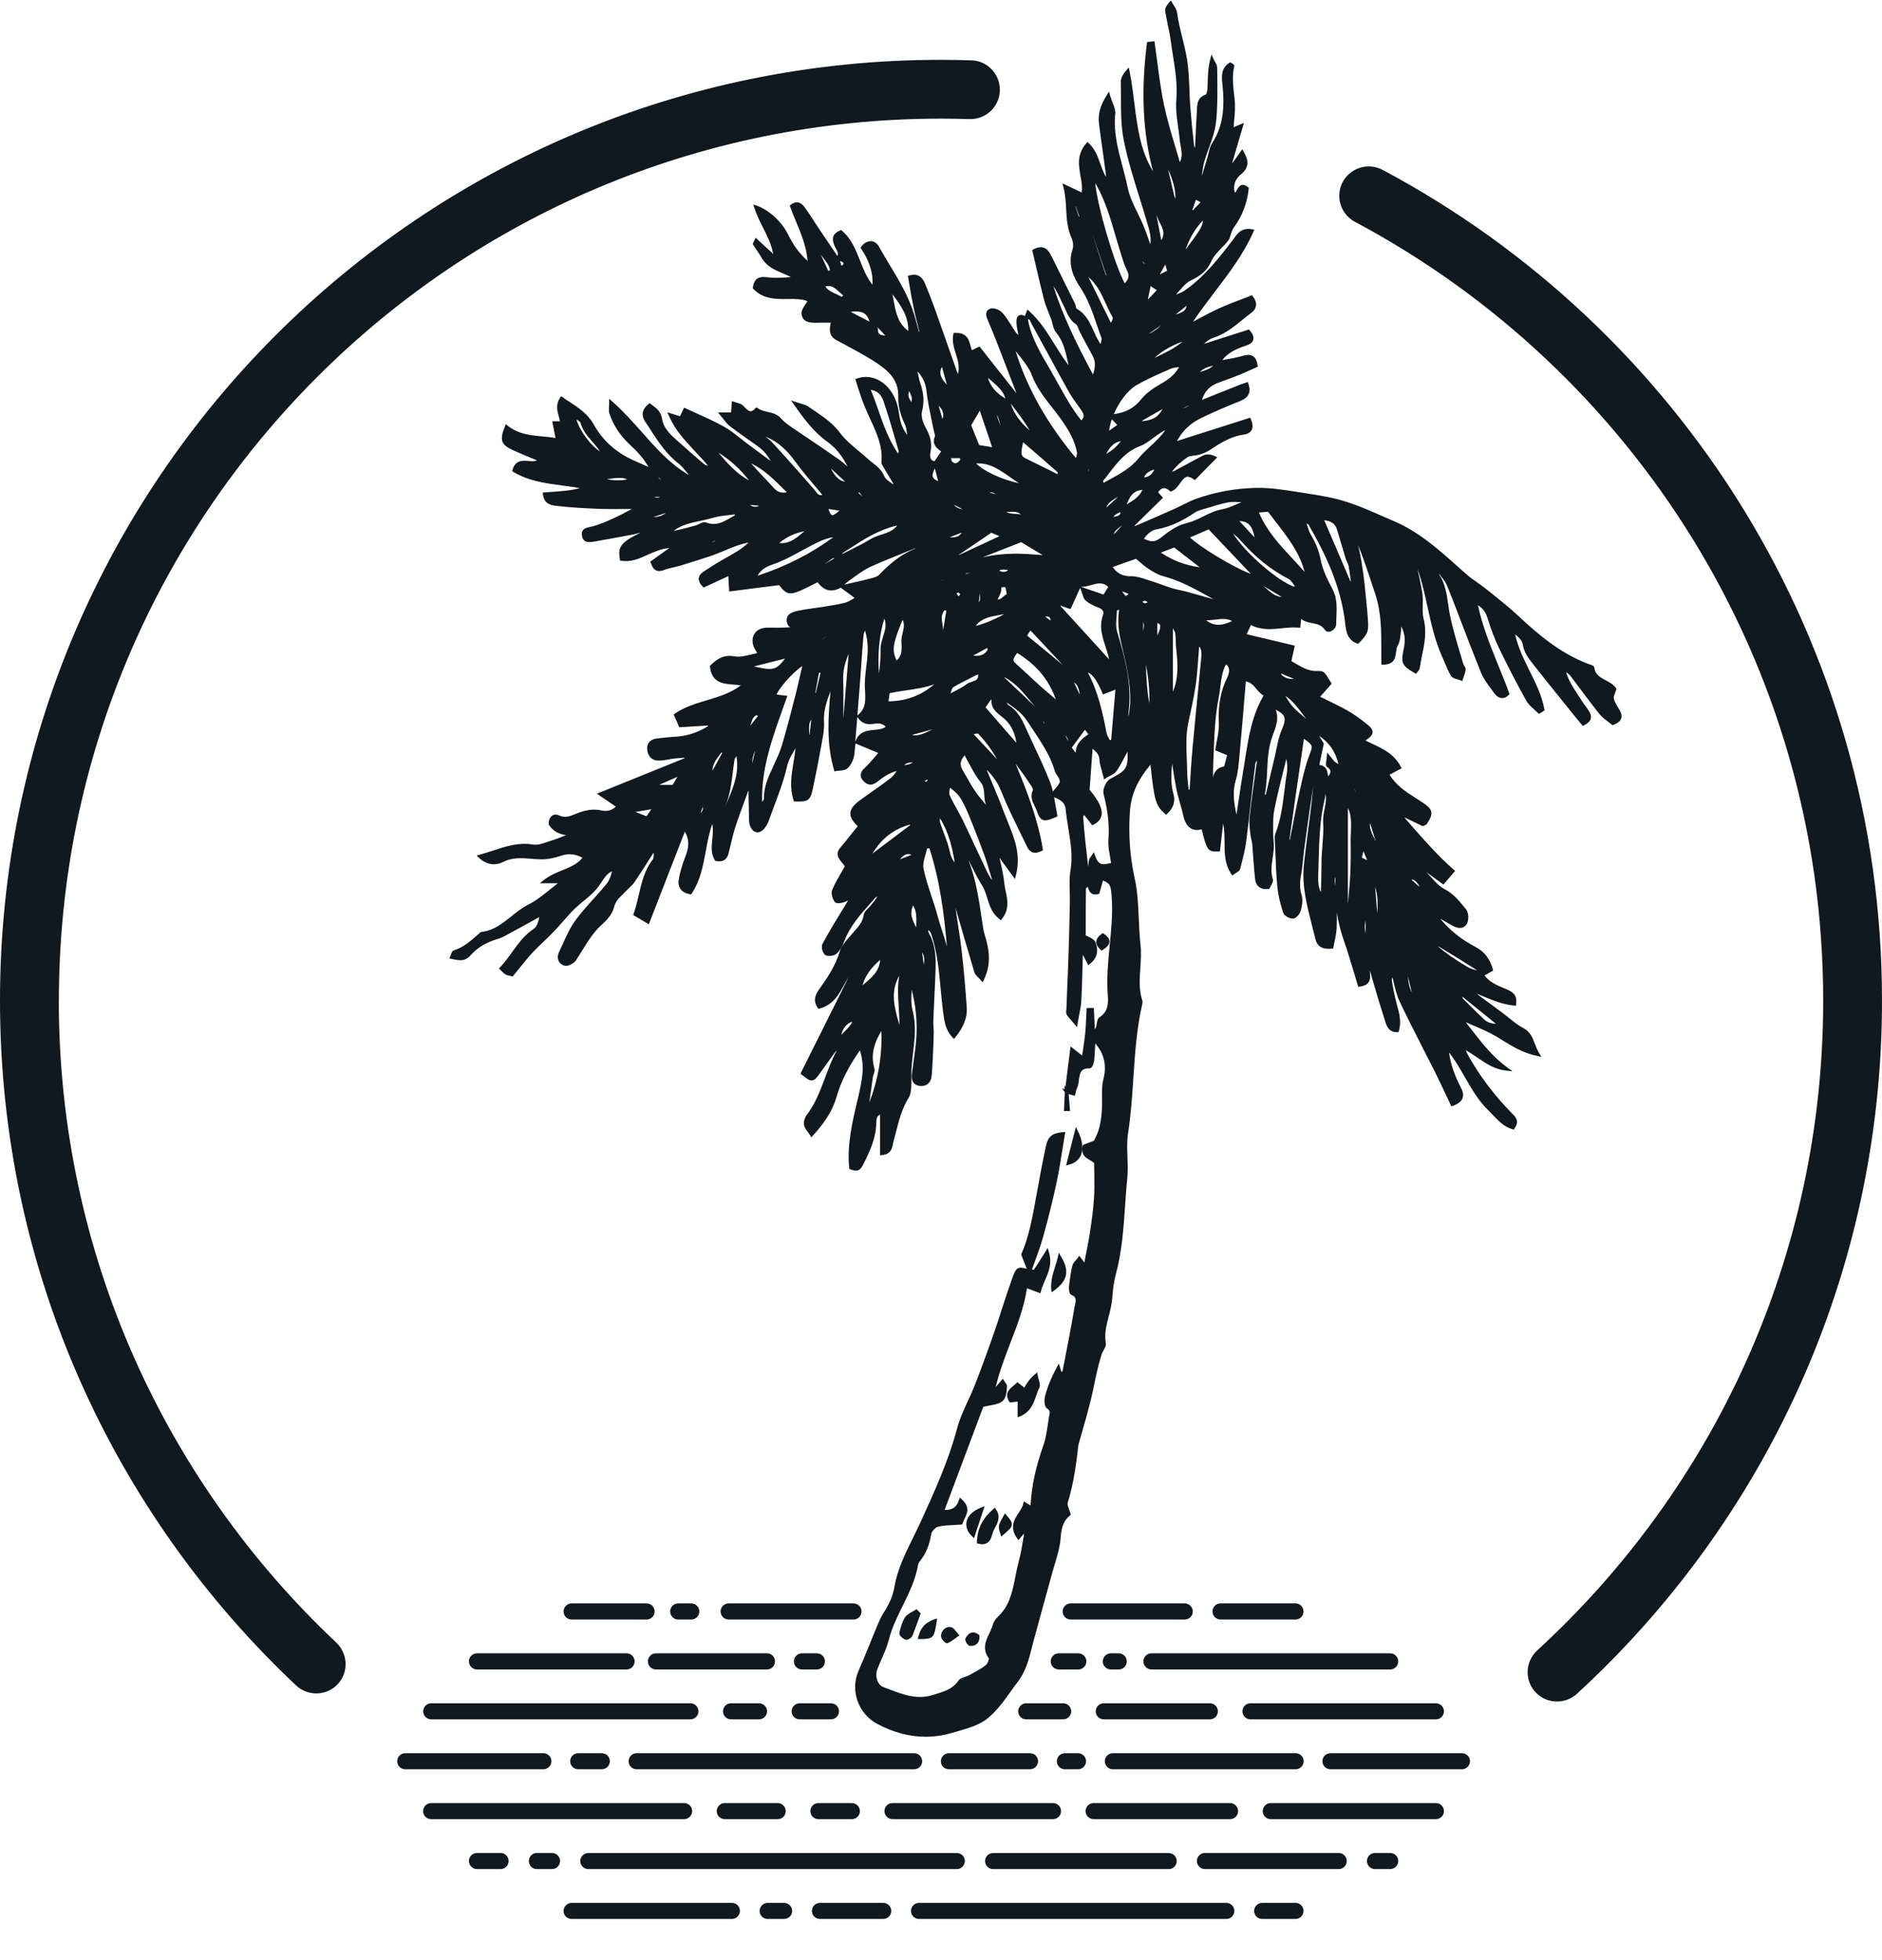 <svg width="24" height="25" viewBox="0 0 24 25" fill="none" xmlns="http://www.w3.org/2000/svg">
<g clip-path="url(#clip0_338_1864)">
<path d="M20.653 9.056C20.646 9.043 20.638 9.031 20.631 9.018C20.609 8.981 20.588 8.946 20.58 8.909C20.576 8.892 20.585 8.867 20.595 8.841C20.6 8.826 20.606 8.811 20.611 8.795L20.614 8.785L20.608 8.776C20.577 8.73 20.527 8.704 20.479 8.678C20.409 8.641 20.343 8.606 20.331 8.515C20.327 8.491 20.299 8.483 20.27 8.473C20.262 8.471 20.256 8.468 20.25 8.466C19.9 8.333 19.616 8.094 19.362 7.855C19.254 7.754 19.136 7.66 19.023 7.569L18.954 7.514C18.916 7.484 18.878 7.457 18.84 7.43C18.792 7.397 18.742 7.361 18.697 7.321C18.663 7.292 18.63 7.262 18.596 7.232C18.351 7.012 18.097 6.785 17.781 6.649C17.736 6.63 17.692 6.611 17.647 6.591C17.498 6.525 17.343 6.457 17.185 6.405C17.019 6.35 16.839 6.32 16.684 6.296C16.645 6.29 16.607 6.284 16.568 6.278C16.385 6.249 16.196 6.218 16.01 6.223C15.758 6.229 15.509 6.273 15.27 6.356C15.202 6.379 15.138 6.411 15.075 6.443C15.038 6.461 15.002 6.479 14.965 6.496C14.823 6.559 14.671 6.625 14.475 6.709C14.473 6.708 14.471 6.706 14.469 6.704L14.831 6.348L14.768 6.278C14.79 6.247 14.812 6.23 14.835 6.227C14.86 6.223 14.887 6.235 14.917 6.261L14.928 6.271L14.941 6.265C14.989 6.247 15.02 6.204 15.05 6.162C15.078 6.123 15.104 6.087 15.138 6.081C15.161 6.079 15.187 6.088 15.221 6.112L15.237 6.124L15.524 5.832L15.493 5.818C15.434 5.791 15.384 5.788 15.343 5.81C15.275 5.844 15.208 5.88 15.142 5.917C15.086 5.946 15.031 5.976 14.976 6.006C14.966 6.01 14.956 6.014 14.944 6.016C15.002 5.943 15.067 5.883 15.142 5.832C15.164 5.818 15.195 5.814 15.229 5.81C15.252 5.807 15.276 5.804 15.298 5.798C15.349 5.782 15.39 5.764 15.425 5.742C15.549 5.66 15.689 5.567 15.857 5.544C15.908 5.537 15.942 5.518 15.96 5.487C15.979 5.453 15.977 5.407 15.952 5.347L15.944 5.327L15.009 5.625C15.08 5.494 15.178 5.4 15.315 5.333C15.46 5.263 15.619 5.193 15.815 5.115C15.924 5.071 15.957 5.001 15.92 4.894L15.912 4.872L15.866 4.888C15.853 4.892 15.842 4.896 15.83 4.9L15.328 5.1C15.36 4.995 15.425 4.924 15.528 4.885C15.565 4.87 15.603 4.857 15.641 4.843C15.698 4.822 15.756 4.801 15.812 4.778C15.864 4.757 15.914 4.734 15.962 4.712C15.983 4.702 16.004 4.693 16.024 4.684L16.04 4.676L16.038 4.659C16.028 4.599 16.009 4.562 15.977 4.542C15.937 4.516 15.885 4.528 15.836 4.542C15.767 4.562 15.693 4.574 15.622 4.587C15.61 4.589 15.599 4.591 15.587 4.593C15.656 4.502 15.758 4.452 15.887 4.409C15.925 4.396 15.971 4.376 15.982 4.334C15.992 4.3 15.978 4.262 15.938 4.214L15.928 4.202L15.353 4.386C15.393 4.346 15.435 4.32 15.478 4.306C15.622 4.26 15.735 4.168 15.844 4.079C15.881 4.049 15.918 4.019 15.957 3.99C15.992 3.964 16.012 3.933 16.017 3.898C16.022 3.86 16.008 3.82 15.975 3.778L15.965 3.765L15.949 3.772C15.91 3.787 15.871 3.802 15.832 3.817C15.741 3.851 15.646 3.888 15.555 3.929C15.464 3.97 15.378 4.016 15.278 4.069C15.257 4.08 15.236 4.091 15.214 4.103C15.304 3.968 15.401 3.842 15.494 3.719C15.682 3.471 15.86 3.238 15.984 2.956L15.995 2.93L15.967 2.924C15.838 2.9 15.783 2.974 15.74 3.035C15.733 3.044 15.727 3.054 15.719 3.064C15.539 3.298 15.352 3.539 15.101 3.709C15.079 3.725 15.053 3.735 15.025 3.746C15.018 3.75 15.011 3.752 15.003 3.756L15.001 3.751C15.017 3.735 15.032 3.717 15.048 3.699C15.091 3.65 15.132 3.604 15.182 3.579C15.304 3.521 15.39 3.459 15.447 3.333C15.475 3.27 15.525 3.217 15.579 3.161C15.608 3.132 15.637 3.102 15.662 3.069C15.677 3.05 15.684 3.028 15.69 3.006C15.692 2.995 15.696 2.985 15.7 2.975L15.707 2.957C15.716 2.934 15.725 2.912 15.738 2.896C15.838 2.764 15.906 2.586 15.924 2.408L15.925 2.396L15.916 2.388C15.887 2.364 15.862 2.354 15.838 2.359C15.806 2.365 15.79 2.394 15.775 2.42C15.765 2.438 15.757 2.452 15.747 2.459C15.722 2.364 15.749 2.286 15.828 2.221C15.945 2.127 15.913 2.028 15.86 1.935L15.842 1.903L15.718 2.078L15.714 2.076L15.863 1.568L15.732 1.622C15.733 1.592 15.736 1.563 15.739 1.535C15.747 1.443 15.754 1.356 15.745 1.27L15.739 1.222C15.725 1.093 15.711 0.971 15.739 0.846C15.744 0.826 15.727 0.816 15.712 0.809C15.708 0.806 15.704 0.804 15.701 0.802L15.688 0.793L15.676 0.802C15.568 0.872 15.579 0.977 15.588 1.07L15.591 1.095C15.613 1.338 15.611 1.594 15.456 1.829C15.433 1.863 15.423 1.905 15.414 1.945C15.41 1.962 15.406 1.98 15.401 1.996L15.33 2.233H15.326C15.328 2.218 15.331 2.204 15.333 2.19C15.34 2.146 15.346 2.101 15.358 2.059C15.375 2.003 15.395 1.946 15.415 1.892C15.453 1.788 15.492 1.681 15.506 1.57C15.527 1.39 15.525 1.205 15.524 1.026C15.524 0.971 15.522 0.917 15.522 0.863C15.522 0.834 15.507 0.809 15.492 0.783C15.486 0.773 15.481 0.764 15.476 0.754L15.449 0.695L15.433 0.758C15.405 0.868 15.403 0.972 15.4 1.072C15.4 1.092 15.399 1.112 15.398 1.132C15.397 1.165 15.383 1.201 15.377 1.206C15.271 1.241 15.267 1.326 15.264 1.395C15.264 1.405 15.264 1.414 15.263 1.424C15.255 1.541 15.25 1.656 15.244 1.79C15.243 1.821 15.241 1.854 15.239 1.887C15.232 1.873 15.227 1.863 15.227 1.855C15.205 1.656 15.189 1.495 15.178 1.346C15.173 1.276 15.17 1.205 15.168 1.135C15.162 1 15.157 0.861 15.132 0.726C15.117 0.644 15.097 0.561 15.077 0.48C15.051 0.375 15.025 0.267 15.01 0.159C15.005 0.126 14.987 0.096 14.969 0.069C14.962 0.058 14.954 0.046 14.948 0.035L14.932 0.006L14.91 0.03C14.87 0.075 14.853 0.112 14.86 0.149C14.869 0.201 14.879 0.253 14.89 0.304C14.905 0.375 14.92 0.448 14.93 0.522C14.938 0.584 14.948 0.646 14.958 0.708C14.987 0.89 15.017 1.078 15.001 1.27C14.991 1.39 15.009 1.513 15.025 1.633C15.033 1.688 15.041 1.743 15.046 1.798C15.048 1.821 15.053 1.843 15.057 1.867C15.069 1.934 15.081 1.998 15.046 2.069C15.026 2.001 15.006 1.934 14.987 1.869C14.932 1.687 14.881 1.515 14.844 1.34C14.806 1.16 14.782 0.973 14.758 0.792C14.747 0.71 14.736 0.629 14.725 0.547L14.721 0.526L14.628 0.536L14.626 0.553C14.548 1.163 14.574 1.699 14.704 2.186C14.541 1.92 14.505 1.623 14.465 1.311C14.449 1.177 14.431 1.04 14.404 0.906L14.394 0.86L14.364 0.896C14.328 0.939 14.292 0.99 14.293 1.042C14.295 1.107 14.295 1.173 14.295 1.238C14.295 1.424 14.295 1.617 14.333 1.8C14.382 2.044 14.458 2.287 14.532 2.522C14.563 2.621 14.594 2.721 14.623 2.82L14.633 2.854C14.657 2.933 14.682 3.014 14.67 3.117C14.665 3.103 14.66 3.09 14.655 3.076C14.63 3.003 14.608 2.939 14.582 2.878C14.559 2.823 14.532 2.767 14.506 2.714C14.455 2.611 14.403 2.504 14.381 2.394C14.362 2.302 14.338 2.209 14.314 2.12C14.257 1.905 14.198 1.684 14.222 1.454C14.227 1.409 14.21 1.365 14.189 1.31C14.178 1.283 14.167 1.252 14.156 1.218L14.142 1.169L14.115 1.212C14.03 1.345 14 1.456 14.015 1.58C14.03 1.705 14.048 1.829 14.066 1.953C14.076 2.029 14.087 2.104 14.097 2.181C14.101 2.205 14.103 2.23 14.105 2.258C14.073 2.206 14.053 2.149 14.032 2.089C13.999 1.998 13.965 1.902 13.885 1.827L13.868 1.811L13.852 1.829C13.731 1.968 13.755 2.108 13.779 2.244C13.792 2.317 13.805 2.387 13.794 2.455L13.549 2.339L13.561 2.387C13.585 2.48 13.591 2.573 13.596 2.664C13.602 2.787 13.61 2.914 13.664 3.034C13.686 3.081 13.691 3.143 13.677 3.184C13.608 3.382 13.702 3.556 13.778 3.669C13.876 3.816 13.932 3.98 13.986 4.14C14.006 4.196 14.025 4.253 14.046 4.309C14.051 4.324 14.046 4.347 14.039 4.374C14.038 4.378 14.037 4.381 14.036 4.385C14.031 4.38 14.028 4.378 14.026 4.375C13.995 4.329 13.971 4.276 13.948 4.225C13.899 4.115 13.848 4.002 13.727 3.936C13.724 3.932 13.721 3.92 13.72 3.912C13.717 3.9 13.715 3.887 13.71 3.875C13.609 3.671 13.508 3.468 13.407 3.264C13.384 3.22 13.358 3.175 13.31 3.159C13.273 3.147 13.231 3.153 13.179 3.18L13.163 3.189L13.167 3.206C13.181 3.265 13.194 3.323 13.208 3.382C13.242 3.527 13.276 3.676 13.314 3.823C13.329 3.88 13.351 3.935 13.373 3.989C13.385 4.017 13.396 4.045 13.406 4.073C13.413 4.09 13.417 4.109 13.421 4.127C13.431 4.167 13.441 4.208 13.467 4.239C13.559 4.35 13.588 4.48 13.618 4.619C13.62 4.632 13.624 4.646 13.627 4.659C13.563 4.576 13.507 4.486 13.452 4.398C13.36 4.249 13.265 4.095 13.127 3.97L13.102 3.948L13.069 4.031C13.041 4.015 13.016 4.012 12.997 4.022C12.973 4.034 12.961 4.063 12.962 4.106C12.963 4.155 12.973 4.204 12.983 4.251C12.985 4.257 12.986 4.264 12.987 4.271C12.969 4.259 12.959 4.247 12.948 4.231C12.932 4.207 12.917 4.182 12.902 4.158C12.867 4.102 12.831 4.045 12.787 3.994C12.755 3.956 12.682 3.923 12.636 3.934C12.61 3.942 12.592 3.955 12.583 3.974C12.565 4.012 12.586 4.06 12.6 4.092C12.633 4.17 12.669 4.255 12.707 4.353C12.773 4.523 12.839 4.694 12.904 4.864L12.963 5.017L12.491 4.419L12.393 4.467C12.387 4.45 12.382 4.432 12.377 4.413C12.357 4.338 12.333 4.246 12.196 4.246C12.19 4.246 12.185 4.246 12.179 4.246H12.161L12.157 4.264C12.139 4.35 12.164 4.432 12.188 4.51C12.216 4.597 12.241 4.68 12.215 4.771C12.214 4.767 12.212 4.764 12.211 4.76L12.111 4.476C12.051 4.303 11.99 4.13 11.928 3.957C11.886 3.839 11.839 3.721 11.798 3.621C11.748 3.495 11.661 3.493 11.597 3.513L11.578 3.519L11.581 3.539C11.588 3.579 11.595 3.618 11.601 3.656C11.616 3.744 11.63 3.827 11.648 3.911C11.664 3.992 11.685 4.073 11.705 4.152C11.711 4.179 11.718 4.205 11.725 4.233L11.72 4.234L11.704 4.176C11.688 4.116 11.672 4.057 11.654 3.999C11.583 3.773 11.461 3.57 11.343 3.375C11.298 3.299 11.251 3.221 11.207 3.143C11.185 3.103 11.149 3.079 11.109 3.076C11.062 3.075 11.017 3.1 10.983 3.147L10.973 3.161L10.983 3.174C11.088 3.331 11.137 3.487 11.125 3.631C11.052 3.539 11.009 3.43 10.967 3.323C10.913 3.186 10.857 3.044 10.737 2.943L10.726 2.934L10.714 2.939C10.603 2.985 10.612 3.057 10.639 3.127C10.644 3.141 10.652 3.156 10.66 3.171C10.682 3.21 10.694 3.236 10.678 3.264L10.651 3.223C10.584 3.125 10.518 3.027 10.451 2.928C10.429 2.894 10.407 2.86 10.385 2.827C10.346 2.766 10.305 2.703 10.261 2.643C10.234 2.606 10.204 2.585 10.171 2.581C10.14 2.579 10.112 2.589 10.083 2.613L10.071 2.624L10.077 2.639C10.099 2.7 10.124 2.761 10.149 2.82C10.215 2.978 10.283 3.141 10.299 3.327C10.196 3.236 10.119 3.131 10.046 2.983C9.968 2.827 9.802 2.674 9.65 2.623L9.606 2.608L9.62 2.652C9.648 2.739 9.689 2.823 9.73 2.902C9.783 3.008 9.838 3.116 9.86 3.238L9.636 3.032L9.623 3.061C9.62 3.068 9.616 3.074 9.614 3.079C9.605 3.094 9.596 3.109 9.606 3.125C9.62 3.147 9.634 3.168 9.649 3.189C9.67 3.22 9.69 3.248 9.707 3.279C9.771 3.398 9.881 3.444 9.988 3.489C10.02 3.503 10.054 3.517 10.086 3.533C9.989 3.543 9.889 3.549 9.79 3.537C9.704 3.527 9.619 3.528 9.601 3.667L9.6 3.678L9.608 3.686C9.734 3.817 9.891 3.815 10.043 3.814C10.134 3.812 10.222 3.812 10.297 3.841C10.29 3.853 10.282 3.865 10.274 3.877C10.243 3.923 10.215 3.966 10.222 4.01C10.24 4.122 10.351 4.118 10.433 4.116C10.475 4.114 10.516 4.115 10.56 4.115H10.594C10.576 4.203 10.568 4.284 10.663 4.336C10.698 4.355 10.734 4.374 10.769 4.393C10.886 4.456 11.007 4.521 11.122 4.592C11.301 4.705 11.462 4.825 11.455 5.057C11.452 5.173 11.478 5.284 11.541 5.415C11.557 5.449 11.561 5.49 11.568 5.542C11.568 5.544 11.568 5.546 11.569 5.548C11.504 5.457 11.481 5.391 11.465 5.276C11.445 5.131 11.399 5.024 11.319 4.937C11.21 4.82 11.063 4.779 10.928 4.828L10.906 4.836L10.914 4.857C10.924 4.888 10.934 4.92 10.944 4.951C10.966 5.019 10.988 5.088 11.015 5.155C11.039 5.218 11.068 5.282 11.096 5.342C11.179 5.521 11.258 5.69 11.241 5.891C11.239 5.909 11.247 5.927 11.257 5.942C11.294 6.006 11.333 6.07 11.371 6.133L11.392 6.169L11.385 6.175C11.374 6.166 11.363 6.158 11.352 6.15C11.319 6.126 11.288 6.103 11.277 6.075C11.245 5.994 11.185 5.947 11.127 5.902C11.106 5.886 11.084 5.869 11.065 5.851C11.028 5.817 10.989 5.784 10.95 5.752C10.865 5.681 10.777 5.608 10.713 5.522C10.623 5.401 10.507 5.321 10.394 5.244C10.364 5.224 10.335 5.205 10.306 5.184C10.284 5.168 10.257 5.161 10.222 5.15C10.202 5.145 10.18 5.138 10.154 5.129L10.087 5.107L10.128 5.165C10.259 5.351 10.382 5.515 10.554 5.637C10.655 5.709 10.737 5.81 10.809 5.95C10.795 5.939 10.782 5.928 10.77 5.917C10.746 5.897 10.722 5.877 10.697 5.859C10.585 5.78 10.471 5.703 10.36 5.628C10.285 5.577 10.21 5.527 10.135 5.476L10.102 5.453C10.053 5.42 10.004 5.387 9.968 5.345C9.917 5.282 9.85 5.267 9.784 5.252C9.739 5.241 9.697 5.231 9.662 5.206L9.645 5.194L9.631 5.209C9.609 5.233 9.59 5.246 9.573 5.246H9.573C9.549 5.246 9.526 5.223 9.501 5.199C9.49 5.187 9.478 5.175 9.466 5.165C9.447 5.15 9.424 5.144 9.399 5.137C9.388 5.133 9.376 5.13 9.363 5.125L9.334 5.116L9.323 5.26H9.155L9.187 5.298C9.205 5.319 9.22 5.338 9.232 5.355C9.258 5.387 9.277 5.412 9.303 5.432C9.416 5.518 9.534 5.601 9.649 5.681L9.658 5.688C9.731 5.739 9.783 5.798 9.828 5.88L9.534 5.662C9.503 5.639 9.473 5.615 9.442 5.591C9.375 5.537 9.305 5.482 9.229 5.44C9.122 5.38 9.012 5.33 8.896 5.278C8.846 5.255 8.795 5.232 8.745 5.209L8.724 5.199L8.672 5.309L8.51 5.259L8.531 5.305C8.611 5.488 8.734 5.618 8.863 5.756C8.918 5.814 8.975 5.875 9.029 5.94C9.007 5.934 8.992 5.93 8.984 5.923C8.886 5.842 8.79 5.756 8.696 5.673L8.656 5.638C8.561 5.554 8.463 5.468 8.444 5.347C8.429 5.252 8.378 5.212 8.328 5.175C8.318 5.167 8.309 5.161 8.3 5.153L8.285 5.141L8.271 5.153C8.167 5.237 8.189 5.32 8.226 5.375C8.248 5.408 8.269 5.44 8.291 5.474C8.392 5.631 8.498 5.793 8.655 5.914C8.691 5.942 8.72 5.978 8.752 6.017C8.761 6.029 8.771 6.041 8.781 6.053L8.779 6.055C8.548 5.92 8.372 5.723 8.188 5.514C8.069 5.381 7.948 5.244 7.807 5.12L7.768 5.086V5.137C7.768 5.163 7.768 5.183 7.766 5.199C7.765 5.23 7.764 5.25 7.77 5.27C7.82 5.422 7.906 5.554 8.033 5.672C8.128 5.76 8.206 5.844 8.27 5.956L8.231 5.939C8.168 5.911 8.115 5.887 8.061 5.863C7.848 5.764 7.68 5.61 7.574 5.418C7.498 5.28 7.385 5.206 7.265 5.127C7.235 5.108 7.204 5.088 7.175 5.066L7.155 5.053L7.142 5.073C7.085 5.159 7.106 5.238 7.125 5.308C7.131 5.331 7.137 5.352 7.141 5.373H7.042L7.084 5.586C7.031 5.577 6.977 5.572 6.924 5.567C6.762 5.552 6.609 5.537 6.475 5.43L6.451 5.41L6.439 5.439C6.368 5.613 6.388 5.672 6.544 5.743C6.62 5.776 6.696 5.809 6.776 5.842C6.8 5.852 6.824 5.862 6.848 5.872C6.815 5.886 6.777 5.883 6.738 5.879C6.664 5.874 6.573 5.866 6.536 5.992L6.532 6.01L6.547 6.019C6.742 6.136 6.957 6.164 7.166 6.192C7.242 6.202 7.319 6.212 7.395 6.226C7.339 6.241 7.279 6.251 7.211 6.259C7.152 6.266 7.094 6.27 7.032 6.274C7.003 6.276 6.975 6.277 6.945 6.28L6.922 6.282L6.924 6.306C6.939 6.433 7.037 6.445 7.09 6.451C7.281 6.475 7.476 6.483 7.659 6.491C7.763 6.494 7.869 6.493 7.982 6.492C8.007 6.492 8.032 6.492 8.057 6.492C8.048 6.498 8.038 6.502 8.029 6.507C7.962 6.543 7.903 6.574 7.844 6.601L7.835 6.605C7.743 6.647 7.648 6.69 7.551 6.715C7.541 6.718 7.532 6.72 7.523 6.721C7.475 6.731 7.409 6.744 7.421 6.831C7.425 6.862 7.437 6.884 7.456 6.898C7.489 6.922 7.536 6.914 7.573 6.908L7.585 6.906C7.725 6.882 7.864 6.856 8.004 6.83L8.091 6.814C8.102 6.812 8.113 6.809 8.124 6.805C8.138 6.801 8.15 6.797 8.162 6.796H8.164C7.914 6.919 7.877 6.975 7.905 7.133L7.907 7.149L7.923 7.152C8.046 7.172 8.15 7.126 8.259 7.076C8.345 7.038 8.433 6.998 8.535 6.99L8.293 7.163L8.299 7.179C8.318 7.234 8.339 7.263 8.369 7.276C8.395 7.288 8.425 7.286 8.463 7.272C8.503 7.256 8.546 7.246 8.59 7.236C8.62 7.229 8.65 7.222 8.679 7.213C8.805 7.175 8.941 7.133 9.076 7.087C9.131 7.068 9.183 7.046 9.238 7.023C9.334 6.983 9.433 6.941 9.547 6.919C9.462 7 9.373 7.05 9.286 7.099L9.261 7.113C9.169 7.164 9.074 7.223 8.969 7.293C8.934 7.317 8.914 7.344 8.911 7.375C8.908 7.409 8.924 7.444 8.961 7.482L8.973 7.494L9.288 7.348L9.299 7.544L9.934 7.463C10.055 7.612 10.078 7.604 10.426 7.426C10.512 7.538 10.601 7.559 10.722 7.496L10.898 7.626C10.889 7.632 10.88 7.637 10.871 7.642C10.837 7.662 10.807 7.68 10.777 7.687C10.703 7.707 10.625 7.719 10.55 7.731L10.501 7.739C10.462 7.745 10.423 7.751 10.386 7.756C10.318 7.765 10.248 7.775 10.18 7.789C10.121 7.802 10.022 7.823 10.033 7.926C10.036 7.955 10.048 7.978 10.068 7.994C10.071 7.997 10.074 7.999 10.077 8.001C9.968 8.007 9.867 8.006 9.783 8.005C9.72 8.006 9.662 8.028 9.629 8.072C9.596 8.115 9.588 8.172 9.606 8.232C9.614 8.257 9.627 8.279 9.643 8.308C9.647 8.315 9.652 8.323 9.656 8.331C9.629 8.336 9.602 8.342 9.576 8.349C9.502 8.366 9.432 8.383 9.37 8.372C9.234 8.347 9.151 8.397 9.061 8.485L9.053 8.493L9.054 8.504C9.076 8.71 9.222 8.721 9.349 8.731C9.382 8.734 9.416 8.736 9.447 8.742C9.315 8.841 9.162 8.887 9.013 8.932C8.875 8.973 8.732 9.015 8.607 9.101L8.591 9.112L8.663 9.276L9.027 9.254L9.029 9.262C8.891 9.347 8.751 9.391 8.6 9.397C8.534 9.401 8.465 9.407 8.375 9.419C8.292 9.43 8.247 9.48 8.253 9.556C8.259 9.644 8.313 9.7 8.395 9.701C8.438 9.701 8.486 9.694 8.53 9.686C8.554 9.681 8.578 9.676 8.603 9.674C8.636 9.67 8.669 9.668 8.703 9.666C8.712 9.666 8.72 9.665 8.729 9.664V9.671L7.612 10.123L7.853 10.288C7.803 10.336 7.742 10.353 7.671 10.337C7.545 10.308 7.432 10.344 7.347 10.378L7.332 10.384C7.264 10.412 7.205 10.435 7.13 10.4C7.09 10.382 7.06 10.39 7.043 10.402C7.014 10.421 6.996 10.46 6.997 10.508V10.514L7 10.52C7.057 10.61 7.138 10.639 7.22 10.652C7.22 10.652 7.22 10.652 7.219 10.652C7.152 10.679 7.089 10.704 7.023 10.724C7.009 10.729 6.995 10.734 6.981 10.738C6.918 10.76 6.854 10.781 6.799 10.772C6.614 10.741 6.453 10.794 6.283 10.85C6.229 10.867 6.174 10.886 6.117 10.901L6.078 10.912L6.107 10.94C6.197 11.026 6.312 11.047 6.413 10.995C6.532 10.934 6.649 10.943 6.773 10.953C6.814 10.956 6.856 10.96 6.898 10.96C6.974 10.962 7.063 10.946 7.16 10.913C7.252 10.883 7.333 10.89 7.428 10.94C7.363 11.021 7.271 11.059 7.174 11.098C7.094 11.131 7.012 11.164 6.936 11.224L6.884 11.265H7.114C7.082 11.29 7.051 11.315 7.021 11.339C6.926 11.416 6.835 11.488 6.737 11.538C6.657 11.578 6.586 11.634 6.518 11.69C6.403 11.781 6.294 11.868 6.145 11.885C6.129 11.887 6.118 11.898 6.108 11.907L6.092 11.922C5.997 12.005 5.907 12.084 5.788 12.121C5.766 12.128 5.758 12.152 5.751 12.175C5.748 12.182 5.746 12.19 5.742 12.197L5.73 12.224L5.758 12.23C5.886 12.258 5.933 12.259 6.007 12.178C6.093 12.083 6.201 12.019 6.347 11.976C6.39 11.964 6.43 11.943 6.472 11.919C6.584 11.859 6.694 11.798 6.805 11.737L6.878 11.696C6.864 11.763 6.844 11.821 6.807 11.846C6.688 11.925 6.608 12.036 6.531 12.143C6.484 12.208 6.435 12.276 6.378 12.336L6.362 12.353L6.379 12.369C6.388 12.378 6.395 12.385 6.403 12.392C6.418 12.408 6.431 12.42 6.448 12.429C6.465 12.438 6.484 12.442 6.502 12.446C6.508 12.447 6.516 12.449 6.523 12.451L6.537 12.455L6.546 12.444C6.573 12.411 6.599 12.378 6.625 12.347C6.682 12.276 6.736 12.21 6.794 12.147C6.84 12.097 6.89 12.05 6.938 12.004C6.979 11.965 7.021 11.925 7.061 11.883C7.102 11.841 7.141 11.796 7.179 11.753C7.227 11.698 7.276 11.642 7.328 11.591C7.365 11.555 7.406 11.521 7.445 11.489C7.502 11.443 7.561 11.394 7.609 11.336C7.63 11.311 7.649 11.283 7.667 11.256C7.705 11.198 7.742 11.142 7.804 11.112C7.792 11.169 7.772 11.227 7.736 11.272C7.683 11.338 7.624 11.403 7.569 11.464C7.489 11.553 7.406 11.645 7.335 11.743C7.267 11.836 7.219 11.945 7.173 12.049C7.158 12.082 7.143 12.115 7.127 12.147C7.11 12.184 7.109 12.225 7.125 12.258C7.139 12.288 7.167 12.309 7.201 12.317C7.246 12.328 7.319 12.287 7.346 12.247C7.373 12.206 7.398 12.165 7.424 12.124C7.495 12.008 7.568 11.889 7.673 11.795C7.733 11.742 7.809 11.661 7.83 11.573C7.847 11.5 7.891 11.456 7.937 11.411C7.95 11.398 7.962 11.385 7.974 11.373C7.988 11.358 8.003 11.344 8.018 11.33C8.045 11.305 8.073 11.278 8.094 11.247C8.158 11.153 8.22 11.056 8.285 10.953C8.301 10.928 8.318 10.902 8.334 10.875C8.336 10.886 8.337 10.896 8.337 10.904C8.336 10.92 8.335 10.95 8.325 10.962C8.219 11.097 8.182 11.256 8.147 11.41C8.128 11.49 8.109 11.573 8.081 11.652L8.074 11.67L8.274 11.789L8.733 10.607C8.804 10.728 8.776 10.829 8.738 10.93C8.695 11.044 8.668 11.137 8.655 11.222C8.64 11.318 8.693 11.387 8.798 11.405L8.813 11.408L8.822 11.395C8.93 11.231 8.965 11.047 9.001 10.853C9.022 10.739 9.044 10.623 9.082 10.509C9.098 10.576 9.09 10.643 9.083 10.708C9.074 10.796 9.064 10.887 9.115 10.97L9.12 10.979L9.13 10.981C9.216 10.999 9.27 10.967 9.291 10.884C9.3 10.849 9.308 10.813 9.317 10.778C9.334 10.704 9.352 10.628 9.375 10.556C9.412 10.441 9.454 10.326 9.495 10.216C9.511 10.172 9.527 10.13 9.542 10.087H9.545L9.546 10.168C9.547 10.243 9.549 10.319 9.551 10.394C9.551 10.402 9.551 10.412 9.551 10.42C9.551 10.456 9.551 10.493 9.563 10.527C9.581 10.578 9.611 10.609 9.648 10.615C9.683 10.621 9.721 10.601 9.753 10.56C9.775 10.531 9.792 10.501 9.802 10.471C9.825 10.408 9.848 10.345 9.872 10.281C9.934 10.117 9.998 9.947 10.037 9.773C10.055 9.694 10.092 9.632 10.131 9.567C10.136 9.559 10.14 9.551 10.145 9.543C10.139 9.603 10.129 9.661 10.12 9.719C10.093 9.877 10.066 10.041 10.12 10.207L10.124 10.222H10.14C10.295 10.228 10.333 10.215 10.363 10.072C10.405 9.875 10.441 9.692 10.473 9.514L10.481 9.467C10.497 9.382 10.514 9.294 10.508 9.207C10.5 9.066 10.542 8.943 10.591 8.815C10.562 9.14 10.536 9.476 10.635 9.818L10.641 9.839L10.662 9.834C10.672 9.832 10.685 9.831 10.699 9.83C10.739 9.827 10.784 9.823 10.812 9.796C10.856 9.753 10.89 9.68 10.896 9.614C10.9 9.57 10.905 9.526 10.909 9.482L11.2 9.604C11.184 9.622 11.169 9.639 11.155 9.656C11.109 9.71 11.069 9.757 11.023 9.798C10.993 9.825 10.977 9.854 10.976 9.883C10.975 9.911 10.987 9.937 11.011 9.961C11.049 10 11.102 10.037 11.185 9.973C11.259 9.914 11.34 9.858 11.435 9.833C11.412 9.867 11.389 9.899 11.361 9.922C11.286 9.98 11.207 10.036 11.13 10.09C11.075 10.129 11.019 10.168 10.965 10.208C10.883 10.269 10.847 10.318 10.844 10.371C10.841 10.421 10.869 10.472 10.938 10.538L10.896 10.589C10.854 10.64 10.813 10.691 10.774 10.742C10.765 10.753 10.756 10.764 10.746 10.775C10.713 10.813 10.679 10.851 10.681 10.894C10.683 10.936 10.712 10.972 10.744 11.011C10.754 11.023 10.764 11.035 10.774 11.049C10.76 11.072 10.746 11.096 10.733 11.12C10.691 11.193 10.647 11.268 10.613 11.348C10.592 11.395 10.619 11.468 10.645 11.503C10.672 11.54 10.77 11.506 10.788 11.498C10.798 11.494 10.807 11.488 10.815 11.482C10.801 11.512 10.783 11.541 10.764 11.57L10.728 11.629C10.646 11.763 10.562 11.901 10.487 12.042C10.468 12.078 10.491 12.161 10.527 12.182C10.563 12.203 10.638 12.192 10.67 12.162C10.717 12.118 10.747 12.056 10.764 12.01C10.836 11.815 10.974 11.661 11.108 11.512L11.163 11.45C11.169 11.444 11.179 11.438 11.189 11.434C11.165 11.476 11.136 11.511 11.105 11.547L11.098 11.556C11.09 11.565 11.081 11.574 11.072 11.583C11.046 11.609 11.019 11.636 11.014 11.671C11.001 11.757 10.95 11.815 10.895 11.877C10.884 11.889 10.874 11.902 10.863 11.914C10.853 11.926 10.842 11.939 10.831 11.951C10.781 12.008 10.729 12.068 10.708 12.137C10.653 12.319 10.552 12.471 10.453 12.608C10.418 12.657 10.352 12.747 10.427 12.853L10.437 12.867L10.452 12.863C10.623 12.818 10.696 12.687 10.765 12.56C10.784 12.527 10.802 12.494 10.822 12.463L10.208 13.694L10.223 13.706C10.287 13.757 10.322 13.785 10.358 13.779C10.39 13.775 10.412 13.749 10.439 13.712C10.474 13.665 10.508 13.617 10.542 13.569C10.582 13.514 10.62 13.459 10.661 13.405C10.663 13.404 10.665 13.403 10.669 13.402C10.609 13.512 10.565 13.63 10.522 13.745C10.46 13.91 10.396 14.081 10.285 14.224C10.26 14.257 10.247 14.31 10.254 14.351C10.259 14.38 10.277 14.405 10.299 14.434C10.309 14.448 10.319 14.462 10.331 14.48L10.347 14.506L10.368 14.483C10.531 14.302 10.62 14.155 10.667 13.993C10.725 13.793 10.82 13.603 10.966 13.397C11.026 13.598 11.005 13.733 10.94 14.011L10.934 14.035C10.868 14.313 10.801 14.601 10.829 14.894L10.831 14.908L10.844 14.913C10.902 14.936 10.958 14.95 11.002 14.864C11.095 14.681 11.172 14.514 11.175 14.317C11.176 14.265 11.184 14.234 11.223 14.216V14.734L11.248 14.732C11.36 14.723 11.376 14.647 11.387 14.591C11.389 14.582 11.391 14.572 11.393 14.563C11.403 14.527 11.412 14.49 11.422 14.454C11.46 14.301 11.501 14.142 11.586 14.004C11.611 13.965 11.616 13.914 11.62 13.87C11.623 13.829 11.622 13.788 11.622 13.748C11.622 13.722 11.622 13.696 11.622 13.669C11.625 13.587 11.635 13.505 11.644 13.425C11.665 13.251 11.686 13.073 11.638 12.889C11.616 12.807 11.621 12.714 11.626 12.624C11.677 12.818 11.697 13.015 11.687 13.212C11.681 13.32 11.666 13.428 11.651 13.534C11.643 13.587 11.636 13.64 11.629 13.694C11.618 13.786 11.65 13.838 11.725 13.85C11.766 13.855 11.801 13.848 11.829 13.826C11.859 13.803 11.877 13.765 11.881 13.72C11.894 13.569 11.899 13.415 11.905 13.266L11.907 13.193C11.909 13.164 11.907 13.134 11.905 13.106C11.903 13.078 11.901 13.051 11.902 13.023C11.905 12.933 11.91 12.843 11.914 12.753C11.921 12.607 11.929 12.456 11.932 12.307C11.935 12.138 11.907 12.006 11.841 11.893C11.837 11.887 11.838 11.874 11.839 11.861C11.86 11.878 11.87 11.898 11.877 11.919C11.953 12.145 11.975 12.384 11.996 12.616C12.008 12.741 12.02 12.871 12.04 12.997C12.057 13.098 12.087 13.166 12.146 13.231L12.164 13.251L12.182 13.231C12.285 13.107 12.337 12.975 12.329 12.86C12.314 12.643 12.294 12.385 12.263 12.123C12.245 11.975 12.222 11.826 12.2 11.681C12.195 11.644 12.189 11.608 12.184 11.571L12.185 11.577C12.263 11.846 12.342 12.124 12.424 12.396C12.431 12.424 12.452 12.444 12.475 12.467C12.486 12.477 12.497 12.489 12.508 12.502L12.531 12.529L12.546 12.497C12.639 12.307 12.616 12.143 12.578 11.992C12.573 11.975 12.568 11.959 12.563 11.942C12.554 11.911 12.545 11.882 12.54 11.852C12.532 11.803 12.526 11.755 12.518 11.707C12.481 11.46 12.443 11.205 12.348 10.966C12.358 10.987 12.369 11.007 12.38 11.027C12.431 11.13 12.477 11.218 12.53 11.304C12.557 11.349 12.573 11.401 12.59 11.455C12.619 11.55 12.649 11.649 12.746 11.723L12.764 11.737L12.777 11.72C12.873 11.599 12.849 11.478 12.826 11.373C12.819 11.339 12.812 11.308 12.809 11.276C12.8 11.179 12.778 11.083 12.755 10.981C12.752 10.967 12.749 10.954 12.746 10.94L12.943 11.212L12.955 11.164C13.021 10.904 12.939 10.7 12.86 10.503C12.845 10.465 12.829 10.428 12.815 10.391C12.757 10.234 12.691 10.077 12.627 9.925C12.612 9.889 12.598 9.853 12.582 9.817C12.668 9.901 12.725 9.986 12.764 10.084C12.838 10.269 12.927 10.45 13.013 10.626C13.042 10.685 13.071 10.744 13.1 10.804C13.116 10.839 13.139 10.861 13.168 10.871C13.201 10.882 13.239 10.876 13.286 10.852L13.301 10.844L13.298 10.827C13.236 10.456 13.106 10.111 12.95 9.74C13.025 9.836 13.092 9.934 13.154 10.029C13.168 10.049 13.174 10.071 13.173 10.076C13.133 10.158 13.166 10.224 13.195 10.283C13.206 10.305 13.216 10.325 13.223 10.345C13.241 10.402 13.261 10.44 13.296 10.456C13.335 10.473 13.385 10.457 13.47 10.419L13.486 10.412L13.482 10.394C13.474 10.353 13.467 10.311 13.46 10.269C13.454 10.236 13.448 10.202 13.442 10.168C13.521 10.2 13.581 10.235 13.589 10.317C13.597 10.399 13.611 10.482 13.623 10.562C13.652 10.736 13.682 10.916 13.652 11.098C13.636 11.19 13.639 11.285 13.642 11.377C13.643 11.423 13.644 11.469 13.643 11.514C13.639 11.712 13.635 11.917 13.628 12.119C13.623 12.285 13.616 12.451 13.609 12.617L13.599 12.873C13.599 12.878 13.598 12.883 13.597 12.888C13.595 12.906 13.593 12.926 13.604 12.943C13.618 12.966 13.635 12.985 13.661 13.014C13.673 13.027 13.687 13.043 13.703 13.063L13.735 13.101L13.743 13.051C13.75 13.009 13.757 12.973 13.763 12.94C13.776 12.873 13.786 12.82 13.789 12.766C13.796 12.643 13.799 12.519 13.803 12.398C13.805 12.327 13.806 12.256 13.809 12.185C13.81 12.185 13.811 12.184 13.812 12.183L13.878 12.31L13.9 12.293C13.99 12.222 14.013 12.13 13.97 12.018C13.957 11.984 13.917 11.965 13.88 11.947C13.868 11.942 13.857 11.937 13.846 11.931V11.817C13.846 11.658 13.846 11.494 13.848 11.332C13.85 11.327 13.862 11.318 13.87 11.311C13.871 11.314 13.872 11.316 13.873 11.318C13.888 11.362 13.911 11.428 14.005 11.403L14.018 11.399L14.066 11.231C14.164 11.27 14.166 11.303 14.177 11.446C14.192 11.651 14.171 11.858 14.151 12.06C14.131 12.268 14.11 12.482 14.127 12.696C14.136 12.8 14.129 12.906 14.022 12.974C13.996 12.99 13.992 13.024 13.986 13.057C13.984 13.074 13.981 13.091 13.976 13.104C13.973 13.112 13.967 13.12 13.962 13.128L13.949 12.856H13.857L13.856 12.877C13.854 12.908 13.853 12.938 13.852 12.969C13.849 13.037 13.846 13.108 13.839 13.177C13.832 13.249 13.821 13.32 13.81 13.396C13.806 13.418 13.803 13.441 13.8 13.463L13.652 13.346L13.587 13.863L13.573 13.844L13.577 13.891L13.543 13.882L13.579 13.93L13.568 14.171H13.646L13.628 13.954L13.707 13.977L13.713 13.954C13.717 13.942 13.72 13.931 13.721 13.921C13.725 13.903 13.729 13.89 13.735 13.878C13.75 13.846 13.755 13.809 13.759 13.772C13.77 13.688 13.778 13.626 13.892 13.626C13.893 13.626 13.894 13.626 13.896 13.626C13.938 13.626 13.954 13.526 13.954 13.525C13.96 13.46 13.963 13.393 13.966 13.33C13.966 13.322 13.967 13.315 13.967 13.308C14.083 13.441 14.117 13.594 14.069 13.774C14.052 13.842 14.052 13.915 14.054 13.987V14.008C14.056 14.22 14.04 14.393 13.949 14.55L13.81 14.603L13.808 14.614C13.805 14.628 13.802 14.641 13.801 14.653C13.805 14.588 13.789 14.513 13.747 14.429L13.72 14.373L13.595 14.865L13.633 14.855C13.705 14.835 13.757 14.794 13.783 14.736C13.794 14.712 13.799 14.684 13.801 14.655C13.796 14.737 13.852 14.77 13.899 14.797C13.92 14.809 13.94 14.821 13.953 14.835C13.953 14.881 13.954 14.926 13.955 14.97C13.956 15.078 13.958 15.18 13.951 15.283C13.942 15.434 13.92 15.581 13.897 15.732C13.882 15.83 13.862 15.929 13.843 16.024C13.838 16.05 13.832 16.077 13.828 16.103L13.764 16.017L13.745 16.042C13.739 16.051 13.731 16.06 13.723 16.069C13.703 16.091 13.682 16.114 13.675 16.143C13.653 16.233 13.642 16.327 13.632 16.408C13.632 16.409 13.624 16.499 13.664 16.516C13.73 16.544 13.723 16.585 13.707 16.65C13.704 16.663 13.701 16.675 13.7 16.687C13.662 16.915 13.617 17.146 13.573 17.37L13.549 17.488C13.549 17.488 13.543 17.496 13.537 17.5L13.502 17.392L13.476 17.44C13.405 17.572 13.359 17.685 13.327 17.806C13.315 17.85 13.314 17.939 13.353 17.964C13.393 17.99 13.389 18.015 13.381 18.054L13.377 18.071C13.373 18.1 13.368 18.13 13.364 18.159C13.35 18.252 13.336 18.349 13.305 18.436C13.207 18.712 13.155 18.956 13.142 19.202L13.056 19.149L13.049 19.18C13.039 19.221 13.015 19.258 12.989 19.297C12.934 19.382 12.872 19.478 12.97 19.619L12.987 19.644L13.06 19.558C13.056 19.581 13.053 19.605 13.049 19.627C13.033 19.726 13.018 19.819 12.993 19.907C12.976 19.972 12.962 20.04 12.949 20.106C12.911 20.298 12.876 20.48 12.726 20.62C12.692 20.652 12.667 20.692 12.659 20.727C12.649 20.762 12.633 20.796 12.616 20.833C12.572 20.925 12.521 21.03 12.61 21.151C12.614 21.164 12.594 21.22 12.574 21.235C12.52 21.279 12.455 21.313 12.394 21.347L12.356 21.368C12.342 21.375 12.324 21.381 12.307 21.387C12.273 21.398 12.238 21.409 12.22 21.438C12.154 21.536 12.055 21.568 11.95 21.602C11.935 21.606 11.92 21.611 11.905 21.616C11.702 21.683 11.524 21.616 11.335 21.544C11.313 21.536 11.29 21.527 11.268 21.519C11.185 21.489 11.157 21.375 11.187 21.294C11.204 21.248 11.224 21.202 11.244 21.157C11.277 21.081 11.311 21.004 11.332 20.923C11.37 20.769 11.441 20.625 11.509 20.486C11.592 20.318 11.677 20.145 11.709 19.952C11.711 19.938 11.723 19.922 11.735 19.906L11.742 19.897C11.811 19.806 11.854 19.7 11.876 19.564C11.882 19.531 11.929 19.481 11.961 19.473C12.025 19.457 12.092 19.454 12.164 19.451C12.194 19.449 12.224 19.448 12.255 19.445L12.271 19.444L12.276 19.429C12.281 19.41 12.291 19.39 12.301 19.369C12.333 19.303 12.374 19.221 12.266 19.124L12.239 19.1L12.228 19.134C12.198 19.226 12.144 19.26 12.046 19.258L12.539 17.943L12.56 17.938C12.584 17.933 12.607 17.928 12.631 17.924C12.799 17.896 12.833 17.857 12.842 17.681C12.843 17.664 12.833 17.651 12.821 17.635C12.816 17.628 12.811 17.621 12.805 17.611L12.788 17.585L12.697 17.692C12.745 17.491 12.817 17.305 12.886 17.124C12.976 16.892 13.06 16.672 13.096 16.431L13.267 16.495L13.274 16.47C13.286 16.423 13.306 16.377 13.325 16.333C13.372 16.225 13.421 16.113 13.375 15.965L13.361 15.917L13.29 16.03C13.252 16.091 13.22 16.144 13.184 16.194C13.178 16.194 13.168 16.194 13.16 16.192C13.173 16.156 13.186 16.119 13.199 16.083C13.235 15.983 13.273 15.881 13.302 15.777C13.371 15.529 13.428 15.3 13.475 15.077C13.505 14.938 13.527 14.794 13.549 14.656C13.559 14.594 13.569 14.531 13.58 14.467L13.585 14.438L13.555 14.44C13.421 14.45 13.363 14.496 13.338 14.619C13.296 14.814 13.256 15.027 13.213 15.267C13.166 15.532 13.117 15.787 13.026 15.991L13.022 16L13.094 16.183C12.982 16.15 12.958 16.166 12.911 16.296C12.864 16.428 12.82 16.562 12.777 16.693C12.743 16.8 12.709 16.907 12.671 17.014C12.592 17.24 12.511 17.462 12.429 17.672C12.402 17.74 12.371 17.807 12.341 17.872C12.29 17.983 12.237 18.098 12.206 18.216C12.097 18.628 11.919 19.02 11.746 19.398L11.739 19.414C11.708 19.481 11.676 19.546 11.644 19.612C11.545 19.811 11.444 20.017 11.405 20.244C11.387 20.351 11.343 20.454 11.264 20.577C11.232 20.627 11.209 20.683 11.188 20.732C11.157 20.805 11.128 20.879 11.098 20.952C11.05 21.07 11.001 21.19 10.949 21.309C10.839 21.558 10.943 21.856 11.185 21.986C11.391 22.096 11.597 22.151 11.803 22.151C11.915 22.151 12.028 22.135 12.14 22.102C12.162 22.096 12.184 22.09 12.206 22.083C12.346 22.043 12.491 22.002 12.598 21.914C12.716 21.816 12.81 21.685 12.9 21.558C12.928 21.519 12.956 21.48 12.986 21.441C13.085 21.309 13.124 21.152 13.162 21C13.17 20.968 13.178 20.937 13.187 20.905C13.225 20.763 13.264 20.622 13.303 20.481C13.34 20.347 13.377 20.214 13.413 20.08C13.424 20.04 13.437 19.999 13.448 19.959C13.483 19.843 13.52 19.722 13.527 19.599C13.536 19.471 13.571 19.389 13.644 19.329L13.656 19.32L13.652 19.306C13.646 19.285 13.639 19.265 13.632 19.247C13.62 19.215 13.61 19.185 13.616 19.166C13.693 18.919 13.726 18.66 13.751 18.438C13.751 18.431 13.754 18.424 13.756 18.417L13.759 18.405C13.774 18.353 13.789 18.302 13.803 18.25C13.838 18.128 13.874 18.002 13.905 17.877C13.923 17.806 13.938 17.734 13.953 17.663C13.963 17.613 13.973 17.562 13.985 17.512C14.003 17.43 14.024 17.352 14.047 17.277C14.052 17.261 14.062 17.243 14.071 17.227C14.089 17.195 14.107 17.162 14.101 17.127C14.082 17.009 14.11 16.899 14.14 16.784C14.159 16.71 14.178 16.634 14.184 16.555C14.192 16.459 14.201 16.356 14.228 16.26C14.307 15.969 14.328 15.668 14.348 15.376C14.356 15.26 14.364 15.139 14.376 15.021C14.384 14.934 14.381 14.845 14.378 14.758C14.374 14.658 14.37 14.555 14.385 14.457C14.422 14.222 14.438 13.98 14.453 13.746C14.474 13.437 14.495 13.117 14.566 12.809C14.571 12.788 14.571 12.772 14.566 12.758C14.523 12.623 14.532 12.488 14.542 12.345C14.548 12.248 14.556 12.149 14.544 12.049C14.532 11.939 14.527 11.826 14.522 11.716C14.515 11.545 14.507 11.368 14.469 11.199C14.409 10.922 14.389 10.645 14.409 10.351C14.424 10.136 14.5 9.96 14.671 9.753C14.721 10.22 14.738 10.271 14.855 10.378L14.871 10.392L14.886 10.378C14.962 10.308 14.991 10.221 14.966 10.133C14.927 10 14.935 9.871 14.948 9.736C14.951 9.759 14.955 9.783 14.958 9.806C14.97 9.884 14.982 9.965 14.998 10.044C15.011 10.115 15.031 10.185 15.051 10.254C15.065 10.305 15.081 10.358 15.092 10.411C15.11 10.489 15.143 10.542 15.189 10.567C15.226 10.588 15.272 10.591 15.324 10.577C15.392 10.846 15.401 10.865 15.537 10.86H15.557L15.598 10.503C15.615 10.585 15.615 10.667 15.616 10.748C15.616 10.883 15.617 11.021 15.701 11.146L15.715 11.167L15.734 11.152C15.746 11.143 15.758 11.136 15.768 11.13C15.791 11.115 15.809 11.104 15.815 11.083L15.826 11.037C15.852 10.938 15.879 10.835 15.892 10.731C15.914 10.558 15.934 10.382 15.953 10.212C15.971 10.054 15.989 9.895 16.009 9.737C16.01 9.726 16.02 9.713 16.03 9.701C16.029 9.717 16.026 9.731 16.024 9.747C16.022 9.756 16.02 9.766 16.019 9.775L16.006 9.873C15.981 10.055 15.955 10.243 15.935 10.428C15.928 10.485 15.935 10.543 15.941 10.599L15.945 10.639C15.947 10.661 15.953 10.684 15.957 10.705C15.962 10.726 15.967 10.747 15.969 10.767C15.974 10.824 15.978 10.881 15.982 10.938C15.989 11.029 15.995 11.123 16.006 11.215C16.01 11.257 16.027 11.289 16.054 11.311C16.084 11.335 16.125 11.344 16.176 11.338L16.189 11.336L16.194 11.324C16.198 11.315 16.203 11.306 16.208 11.296C16.223 11.27 16.24 11.239 16.231 11.211C16.203 11.122 16.216 11.035 16.229 10.944C16.238 10.886 16.246 10.827 16.244 10.766C16.243 10.746 16.241 10.727 16.24 10.707C16.237 10.676 16.235 10.647 16.236 10.617C16.236 10.592 16.236 10.568 16.236 10.543C16.236 10.469 16.236 10.392 16.252 10.32C16.284 10.161 16.324 9.999 16.363 9.843C16.376 9.794 16.388 9.745 16.4 9.696C16.402 9.69 16.403 9.684 16.405 9.679C16.417 9.749 16.419 9.808 16.41 9.863C16.398 9.936 16.388 10.01 16.38 10.083C16.357 10.267 16.333 10.459 16.263 10.636C16.254 10.657 16.256 10.682 16.256 10.701C16.259 10.756 16.261 10.812 16.264 10.867C16.269 11.011 16.275 11.159 16.289 11.305C16.298 11.404 16.321 11.51 16.363 11.64C16.377 11.684 16.451 11.72 16.493 11.716C16.537 11.71 16.58 11.649 16.59 11.609C16.611 11.527 16.613 11.462 16.598 11.413C16.568 11.318 16.578 11.228 16.594 11.146C16.605 11.085 16.611 11.023 16.617 10.962C16.621 10.922 16.625 10.883 16.63 10.843L16.646 10.728C16.677 10.497 16.711 10.258 16.747 10.023C16.738 10.108 16.73 10.193 16.721 10.278C16.709 10.38 16.695 10.481 16.682 10.583C16.663 10.73 16.643 10.881 16.628 11.031C16.6 11.293 16.665 11.544 16.727 11.787C16.743 11.848 16.758 11.909 16.773 11.971C16.797 12.072 16.862 12.112 16.984 12.099L17.002 12.097L17.005 12.079C17.009 12.056 17.014 12.033 17.019 12.009C17.03 11.955 17.042 11.899 17.045 11.843C17.048 11.776 17.049 11.708 17.047 11.64C17.067 11.761 17.098 11.884 17.142 12.011C17.187 12.137 17.225 12.268 17.263 12.394C17.28 12.452 17.297 12.51 17.315 12.567L17.321 12.586L17.34 12.583C17.482 12.565 17.476 12.477 17.47 12.407C17.469 12.396 17.468 12.385 17.468 12.374C17.484 12.43 17.5 12.486 17.517 12.542C17.562 12.696 17.609 12.855 17.66 13.011L17.665 13.027C17.682 13.082 17.709 13.169 17.819 13.164H17.836L17.84 13.147C17.873 13.029 17.844 12.922 17.815 12.818C17.787 12.713 17.764 12.608 17.749 12.505C17.747 12.495 17.751 12.481 17.758 12.465C17.763 12.487 17.769 12.509 17.773 12.53C17.794 12.616 17.813 12.698 17.848 12.772C17.941 12.969 18.042 13.166 18.139 13.357C18.192 13.46 18.245 13.564 18.297 13.668C18.345 13.764 18.392 13.863 18.437 13.959C18.457 14.003 18.479 14.047 18.499 14.091L18.508 14.111L18.528 14.104C18.594 14.08 18.634 14.049 18.65 14.009C18.665 13.971 18.659 13.928 18.63 13.872C18.546 13.709 18.497 13.565 18.479 13.425C18.489 13.436 18.499 13.448 18.509 13.463C18.573 13.55 18.627 13.645 18.68 13.737C18.766 13.888 18.856 14.044 18.988 14.17C19.007 14.188 19.025 14.208 19.043 14.227C19.112 14.298 19.182 14.373 19.288 14.403L19.303 14.408L19.312 14.394C19.37 14.317 19.347 14.265 19.295 14.214C19.06 13.977 18.866 13.72 18.718 13.452C18.709 13.435 18.701 13.418 18.692 13.395C18.744 13.424 18.794 13.457 18.841 13.49C18.954 13.566 19.061 13.639 19.202 13.654L19.289 13.664L19.219 13.613C19.033 13.478 18.896 13.3 18.762 13.128C18.739 13.098 18.715 13.067 18.691 13.037C18.713 13.047 18.733 13.055 18.755 13.065C18.867 13.112 18.984 13.162 19.089 13.224C19.115 13.24 19.142 13.257 19.168 13.273C19.294 13.35 19.424 13.431 19.605 13.468L19.657 13.48L19.629 13.434C19.604 13.392 19.588 13.351 19.572 13.31C19.542 13.232 19.514 13.158 19.425 13.112C19.359 13.077 19.298 13.028 19.239 12.98C19.21 12.957 19.182 12.934 19.152 12.912C19.059 12.843 18.966 12.774 18.872 12.705L18.829 12.673C18.861 12.685 18.893 12.699 18.923 12.711C19.044 12.761 19.17 12.813 19.309 12.825L19.331 12.827L19.334 12.805C19.351 12.688 19.288 12.651 19.212 12.617L19.179 12.604C19.083 12.563 18.992 12.524 18.932 12.441C18.964 12.423 18.996 12.404 19.026 12.388L19.042 12.379L19.037 12.362C18.999 12.226 18.928 12.135 18.812 12.075C18.637 11.983 18.495 11.871 18.365 11.717C18.418 11.748 18.471 11.778 18.524 11.807C18.55 11.822 18.602 11.845 18.65 11.83C18.675 11.822 18.695 11.805 18.708 11.78C18.731 11.734 18.731 11.644 18.697 11.6L18.689 11.59C18.617 11.5 18.535 11.399 18.432 11.346C18.357 11.308 18.305 11.251 18.252 11.191C18.231 11.168 18.21 11.144 18.187 11.122L18.407 11.282L18.556 11.108L18.539 11.093C18.337 10.915 18.166 10.72 18 10.531C17.971 10.497 17.941 10.463 17.912 10.43L17.913 10.427L18.143 10.537L18.153 10.533C18.161 10.529 18.166 10.527 18.17 10.526C18.179 10.523 18.188 10.519 18.194 10.511C18.285 10.374 18.276 10.325 18.141 10.235C18.114 10.217 18.087 10.2 18.059 10.182C17.934 10.103 17.805 10.02 17.721 9.881L17.733 9.874C17.747 9.867 17.759 9.86 17.771 9.854C17.786 9.846 17.802 9.838 17.819 9.828L17.875 9.799L17.864 9.779C17.779 9.616 17.634 9.549 17.493 9.483C17.466 9.47 17.439 9.458 17.413 9.445C17.472 9.405 17.502 9.376 17.504 9.34C17.506 9.302 17.475 9.27 17.421 9.227C17.332 9.156 17.257 9.104 17.184 9.063C17.101 9.016 17.015 8.974 16.925 8.93C16.896 8.916 16.866 8.901 16.835 8.886L16.982 8.72L16.953 8.672C16.893 8.574 16.88 8.554 16.802 8.558C16.695 8.564 16.614 8.516 16.527 8.466C16.507 8.455 16.488 8.443 16.468 8.432L16.512 8.235L15.898 8.089L15.953 7.972C16.087 8.04 16.219 8.027 16.347 8.013C16.417 8.006 16.489 7.999 16.558 8.005L16.581 8.007L16.593 7.893C16.604 7.902 16.616 7.91 16.628 7.917C16.662 7.934 16.699 7.941 16.735 7.948C16.797 7.96 16.855 7.971 16.895 8.034C16.908 8.055 16.935 8.063 16.964 8.054C17.002 8.043 17.041 8.004 17.04 7.954C17.04 7.921 17.041 7.887 17.043 7.854C17.047 7.742 17.052 7.626 16.992 7.513C16.932 7.401 16.867 7.27 16.841 7.137C16.82 7.028 16.78 6.926 16.715 6.817C16.697 6.785 16.685 6.75 16.671 6.704C16.668 6.695 16.665 6.686 16.662 6.676C16.672 6.682 16.683 6.686 16.685 6.688C16.888 7.039 17.102 7.465 17.156 7.963C17.166 8.059 17.187 8.164 17.306 8.207L17.32 8.212L17.33 8.201C17.437 8.091 17.455 8.06 17.445 7.913C17.435 7.764 17.419 7.614 17.403 7.468V7.459C17.392 7.361 17.378 7.262 17.362 7.163C17.351 7.094 17.336 7.025 17.32 6.959V6.956C17.385 7.114 17.438 7.275 17.49 7.432C17.504 7.478 17.52 7.523 17.535 7.568C17.615 7.804 17.615 8.037 17.615 8.283C17.615 8.34 17.615 8.397 17.616 8.455V8.477H17.639H17.64C17.784 8.477 17.795 8.384 17.803 8.316C17.807 8.287 17.81 8.261 17.82 8.243C17.854 8.187 17.86 8.119 17.866 8.039C17.868 8.023 17.869 8.007 17.87 7.991C17.93 8.103 17.917 8.202 17.896 8.303C17.863 8.455 17.885 8.497 18.04 8.584L18.059 8.594L18.071 8.577C18.071 8.577 18.076 8.57 18.08 8.566C18.09 8.555 18.102 8.54 18.105 8.522C18.113 8.469 18.123 8.415 18.134 8.363C18.165 8.214 18.197 8.059 18.155 7.896C18.141 7.841 18.142 7.782 18.143 7.72C18.145 7.67 18.145 7.618 18.138 7.567C18.122 7.464 18.099 7.361 18.077 7.26C18.08 7.266 18.082 7.274 18.084 7.28C18.137 7.432 18.173 7.593 18.206 7.749C18.251 7.953 18.297 8.163 18.384 8.36C18.395 8.384 18.406 8.409 18.416 8.433C18.442 8.496 18.468 8.56 18.503 8.619C18.519 8.646 18.555 8.656 18.588 8.665C18.601 8.669 18.614 8.673 18.625 8.677L18.648 8.687L18.655 8.662C18.659 8.651 18.663 8.64 18.667 8.629C18.677 8.601 18.687 8.572 18.69 8.541C18.692 8.52 18.681 8.503 18.671 8.488C18.666 8.479 18.661 8.471 18.659 8.464C18.643 8.407 18.626 8.349 18.608 8.292C18.565 8.146 18.521 7.996 18.49 7.846C18.481 7.8 18.474 7.753 18.468 7.707C18.449 7.577 18.43 7.442 18.351 7.323C18.351 7.322 18.353 7.321 18.353 7.319C18.362 7.331 18.37 7.341 18.378 7.352C18.409 7.393 18.438 7.43 18.455 7.472C18.522 7.64 18.587 7.808 18.651 7.978C18.728 8.176 18.806 8.381 18.887 8.581C18.917 8.654 18.966 8.72 19.013 8.783C19.027 8.801 19.04 8.819 19.053 8.838C19.082 8.878 19.114 8.9 19.148 8.903C19.18 8.907 19.21 8.892 19.239 8.865L19.249 8.854L19.245 8.84C19.2 8.716 19.151 8.594 19.102 8.475C19.004 8.232 18.903 7.981 18.847 7.719C18.909 7.757 18.948 7.81 18.971 7.888C19.012 8.023 19.06 8.149 19.114 8.262C19.223 8.489 19.34 8.714 19.461 8.932C19.485 8.977 19.524 9.013 19.563 9.047C19.579 9.062 19.596 9.077 19.611 9.093L19.625 9.106L19.697 9.06L19.694 9.045C19.663 8.873 19.588 8.722 19.508 8.561C19.435 8.414 19.36 8.261 19.321 8.091C19.377 8.135 19.411 8.168 19.422 8.232C19.435 8.309 19.48 8.38 19.516 8.426C19.649 8.598 19.788 8.77 19.922 8.936L20.048 9.093C20.076 9.128 20.104 9.162 20.132 9.196L20.185 9.259L20.201 9.25C20.248 9.227 20.276 9.2 20.285 9.168C20.293 9.142 20.288 9.113 20.271 9.083C20.255 9.055 20.236 9.029 20.217 9.003C20.202 8.983 20.187 8.963 20.173 8.941C20.157 8.914 20.139 8.888 20.122 8.862C20.064 8.772 20.003 8.681 19.972 8.575C19.995 8.588 20.013 8.603 20.026 8.619C20.076 8.685 20.126 8.751 20.175 8.818C20.246 8.912 20.318 9.009 20.393 9.103C20.426 9.144 20.47 9.177 20.508 9.206C20.524 9.218 20.539 9.23 20.553 9.241L20.564 9.25L20.577 9.245C20.631 9.223 20.662 9.197 20.674 9.163C20.683 9.135 20.679 9.103 20.658 9.066L20.653 9.056ZM17.227 7.413L17.221 7.414L16.887 6.635C16.983 6.646 17.031 6.684 17.053 6.764C17.088 6.884 17.124 7.005 17.161 7.126C17.166 7.141 17.173 7.157 17.18 7.173C17.189 7.193 17.197 7.211 17.2 7.229C17.209 7.276 17.215 7.325 17.221 7.373C17.223 7.386 17.225 7.4 17.227 7.413ZM17.415 11.744V11.905C17.403 11.854 17.399 11.8 17.415 11.744ZM17.564 11.651L17.536 11.312C17.572 11.421 17.571 11.534 17.564 11.651ZM17.435 10.972L17.367 10.938L17.387 10.856L17.435 10.972ZM17.471 10.496L17.541 10.721H17.538C17.531 10.702 17.522 10.683 17.512 10.664C17.487 10.613 17.463 10.563 17.471 10.496ZM17.274 10.068H17.276L17.297 10.115L17.274 10.068ZM17.22 11.136C17.215 11.244 17.205 11.354 17.195 11.46C17.194 11.482 17.192 11.504 17.189 11.525V10.303C17.235 10.395 17.231 10.503 17.227 10.616C17.225 10.658 17.223 10.7 17.224 10.741C17.227 10.884 17.225 11.014 17.219 11.136H17.22ZM11.46 12.84C11.466 12.917 11.471 12.997 11.469 13.075C11.467 13.068 11.466 13.061 11.464 13.055C11.406 12.849 11.351 12.655 11.465 12.449C11.466 12.451 11.466 12.454 11.466 12.456C11.444 12.584 11.452 12.714 11.461 12.839L11.46 12.84ZM10.868 13.031C10.853 13.073 10.819 13.106 10.784 13.142C10.765 13.16 10.746 13.18 10.729 13.201C10.737 13.162 10.752 13.126 10.774 13.098C10.798 13.065 10.831 13.042 10.868 13.031ZM10.754 8.727C10.752 8.667 10.751 8.604 10.76 8.546C10.772 8.474 10.793 8.406 10.822 8.341L10.755 9.166C10.755 9.045 10.755 8.924 10.755 8.803C10.755 8.778 10.755 8.752 10.754 8.727H10.754ZM17.068 9.745C17.048 9.733 17.033 9.725 17.021 9.715C17.013 9.707 17.004 9.697 16.991 9.68C16.983 9.67 16.973 9.657 16.96 9.642L16.924 9.598L16.919 9.655C16.918 9.675 16.915 9.692 16.913 9.707C16.907 9.743 16.904 9.766 16.922 9.78C16.95 9.801 16.966 9.82 16.967 9.838C16.968 9.858 16.955 9.88 16.936 9.902C16.932 9.854 16.923 9.812 16.892 9.783C16.875 9.767 16.852 9.759 16.824 9.756L16.882 9.483L16.821 9.385C16.95 9.47 17.031 9.587 17.068 9.745ZM16.865 10.778C16.86 10.837 16.855 10.897 16.853 10.958C16.852 11.009 16.851 11.06 16.851 11.111C16.85 11.199 16.849 11.289 16.843 11.379C16.808 11.307 16.808 11.226 16.811 11.144C16.813 11.086 16.815 11.029 16.816 10.972C16.823 10.713 16.831 10.445 16.894 10.188C16.899 10.167 16.902 10.145 16.902 10.123C16.918 10.187 16.904 10.252 16.891 10.32C16.881 10.374 16.869 10.431 16.873 10.489C16.88 10.584 16.872 10.682 16.864 10.777L16.865 10.778ZM16.159 9.832C16.166 9.688 16.173 9.539 16.224 9.397C16.229 9.384 16.234 9.371 16.238 9.358C16.273 9.265 16.312 9.161 16.268 9.051C16.406 9.121 16.403 9.171 16.344 9.312C16.311 9.389 16.294 9.474 16.277 9.556C16.27 9.59 16.263 9.624 16.255 9.657C16.226 9.778 16.197 9.899 16.169 10.02L16.141 10.137L16.129 10.134C16.149 10.034 16.154 9.931 16.159 9.832V9.832ZM16.445 10.697C16.493 10.352 16.543 10.008 16.594 9.657L16.628 9.422C16.746 9.506 16.742 9.514 16.703 9.616L16.695 9.638C16.643 9.775 16.611 9.922 16.58 10.064L16.577 10.077C16.541 10.239 16.51 10.4 16.477 10.57C16.468 10.618 16.457 10.666 16.448 10.715C16.445 10.709 16.444 10.702 16.445 10.697ZM16.641 9.155C16.589 9.112 16.535 9.066 16.489 9.017C16.457 8.983 16.432 8.942 16.4 8.89C16.397 8.885 16.394 8.88 16.39 8.875C16.483 8.936 16.542 9.016 16.6 9.093C16.62 9.12 16.639 9.146 16.659 9.17C16.653 9.165 16.647 9.16 16.641 9.155V9.155ZM16.436 9.438V9.441C16.436 9.441 16.432 9.446 16.428 9.45L16.436 9.438ZM16.336 8.601L16.341 8.592L16.501 8.659C16.427 8.663 16.376 8.643 16.337 8.6L16.336 8.601ZM14.759 8.105V7.945C14.779 7.953 14.79 7.961 14.793 7.971C14.803 7.994 14.79 8.038 14.759 8.105ZM11.625 10.902L11.475 10.961C11.518 10.912 11.55 10.893 11.583 10.893C11.597 10.893 11.611 10.896 11.625 10.902ZM11.608 10.523L11.127 10.886C11.241 10.694 11.399 10.573 11.604 10.517L11.607 10.522L11.608 10.523ZM11.583 4.221C11.45 4.122 11.424 3.984 11.397 3.839C11.392 3.81 11.387 3.78 11.38 3.752C11.382 3.754 11.384 3.757 11.386 3.76C11.489 3.899 11.586 4.03 11.583 4.221ZM12.012 4.679L12.075 4.906C12.01 4.837 11.964 4.771 12.012 4.679ZM13.939 4.778C13.723 4.377 13.553 4.025 13.433 3.651C13.471 3.702 13.498 3.76 13.525 3.818C13.537 3.843 13.549 3.869 13.562 3.895C13.572 3.914 13.581 3.933 13.589 3.953C13.618 4.019 13.649 4.088 13.721 4.136C13.736 4.146 13.746 4.172 13.755 4.197C13.761 4.212 13.767 4.227 13.774 4.241C13.826 4.34 13.88 4.439 13.933 4.537C13.97 4.607 13.973 4.678 13.938 4.777L13.939 4.778ZM14.166 4.117L13.879 3.533C13.992 3.629 14.048 3.752 14.101 3.871C14.128 3.929 14.155 3.99 14.188 4.045C14.195 4.055 14.188 4.083 14.166 4.117ZM14.343 3.614C14.206 3.355 13.995 2.629 13.967 2.338C13.973 2.348 13.979 2.356 13.985 2.366C14.097 2.568 14.163 2.793 14.226 3.01C14.246 3.078 14.266 3.147 14.288 3.216L14.301 3.258C14.321 3.323 14.342 3.39 14.373 3.452C14.404 3.513 14.396 3.558 14.343 3.614V3.614ZM14.647 4.259L14.809 4.147C14.761 4.193 14.709 4.233 14.647 4.259ZM14.993 4.012L15.132 3.899C15.12 3.958 15.095 3.98 14.993 4.012ZM14.293 5.626C14.249 5.688 14.182 5.748 14.107 5.789C14.152 5.701 14.205 5.642 14.293 5.626ZM14.491 4.914C14.606 4.846 14.73 4.791 14.851 4.738L14.932 4.702C14.954 4.692 14.979 4.689 15.015 4.685C15.023 4.684 15.03 4.683 15.037 4.682C14.979 4.78 14.907 4.836 14.813 4.89C14.719 4.944 14.621 5.007 14.555 5.09C14.465 5.203 14.359 5.262 14.204 5.282C14.27 5.127 14.378 4.981 14.491 4.914H14.491ZM14.178 5.348L14.248 5.42L14.144 5.493C14.15 5.447 14.162 5.398 14.178 5.349V5.348ZM14.556 5.371L14.825 5.217C14.77 5.32 14.693 5.365 14.556 5.371ZM14.243 6.344L14.254 6.337L14.256 6.338L14.113 6.47L14.11 6.467C14.135 6.409 14.188 6.378 14.243 6.344ZM14.313 6.699L14.202 6.816C14.214 6.773 14.238 6.753 14.313 6.699ZM14.289 6.532C14.286 6.577 14.255 6.582 14.208 6.59C14.204 6.59 14.2 6.591 14.196 6.592C14.221 6.564 14.252 6.544 14.289 6.532ZM14.57 6.247C14.527 6.338 14.451 6.383 14.372 6.431C14.371 6.431 14.369 6.433 14.368 6.433C14.406 6.338 14.445 6.259 14.57 6.247V6.247ZM14.589 6.089C14.614 6.03 14.664 6.005 14.72 5.987C14.693 6.051 14.652 6.083 14.589 6.089ZM14.521 5.844C14.418 5.97 14.286 6.042 14.145 6.119C14.121 6.132 14.097 6.144 14.073 6.158C14.072 6.154 14.07 6.15 14.069 6.146C14.068 6.142 14.067 6.138 14.066 6.135C14.089 6.106 14.113 6.077 14.135 6.047C14.249 5.898 14.358 5.757 14.54 5.689C14.596 5.668 14.646 5.631 14.694 5.595C14.712 5.581 14.73 5.568 14.749 5.555L14.766 5.544C14.797 5.523 14.827 5.501 14.86 5.486C14.808 5.564 14.739 5.628 14.672 5.69C14.62 5.739 14.566 5.788 14.521 5.844V5.844ZM14.722 4.564C14.825 4.473 14.944 4.404 15.081 4.357C14.974 4.447 14.847 4.506 14.723 4.564C14.723 4.564 14.723 4.564 14.722 4.564ZM15.299 4.744C15.35 4.7 15.395 4.68 15.471 4.664C15.425 4.707 15.366 4.727 15.299 4.744ZM14.57 3.331L14.6 3.368C14.582 3.36 14.574 3.347 14.57 3.331ZM14.645 3.814L14.639 3.812L14.673 3.649L14.752 3.701L14.644 3.814H14.645ZM14.809 3.064L14.748 2.743C14.764 2.784 14.78 2.825 14.801 2.862C14.845 2.943 14.848 3.003 14.809 3.064H14.809ZM14.79 3.5L14.861 3.373L14.883 3.454L14.79 3.5ZM14.978 2.51C14.95 2.394 14.923 2.279 14.896 2.163C14.962 2.296 14.994 2.439 14.989 2.536C14.984 2.526 14.981 2.518 14.979 2.51H14.978ZM14.103 3.511L14.061 3.385C14.016 3.25 13.972 3.116 13.929 2.981L14.108 3.509L14.103 3.511ZM15.804 6.645C15.919 6.65 15.973 6.707 15.999 6.855L15.804 6.645ZM15.413 6.752L15.951 7.319C15.735 7.241 15.308 6.981 15.175 6.855L15.413 6.752V6.752ZM14.424 7.35C14.317 7.35 14.245 7.314 14.19 7.232L14.487 7.127C14.501 7.139 14.515 7.15 14.528 7.162C14.566 7.195 14.603 7.227 14.644 7.254C14.7 7.29 14.765 7.331 14.835 7.349C15.048 7.405 15.241 7.513 15.429 7.617L15.477 7.644L15.433 7.631C15.33 7.602 15.232 7.575 15.134 7.547C15.106 7.54 15.079 7.534 15.052 7.528C15.018 7.521 14.983 7.513 14.95 7.503C14.906 7.49 14.863 7.474 14.821 7.459C14.776 7.443 14.732 7.427 14.686 7.413C14.667 7.407 14.647 7.401 14.628 7.394C14.562 7.372 14.494 7.349 14.425 7.349L14.424 7.35ZM15.713 7.921C15.573 7.987 15.48 7.986 15.38 7.911C15.421 7.912 15.46 7.907 15.5 7.903C15.575 7.893 15.646 7.885 15.713 7.921ZM14.804 7.048L14.974 6.983L15.3 7.236C15.112 7.209 14.956 7.149 14.804 7.048ZM15.771 6.431C15.707 6.459 15.646 6.485 15.583 6.496C15.496 6.512 15.421 6.549 15.348 6.585C15.298 6.61 15.252 6.633 15.201 6.651C15.182 6.657 15.162 6.663 15.143 6.669C15.103 6.68 15.062 6.692 15.023 6.711C14.96 6.742 14.901 6.779 14.849 6.823C14.738 6.914 14.7 6.924 14.588 6.871C14.64 6.798 14.693 6.76 14.756 6.75C14.948 6.716 15.109 6.623 15.241 6.535C15.27 6.516 15.306 6.506 15.341 6.495L15.421 6.472C15.5 6.448 15.582 6.423 15.664 6.407C15.706 6.399 15.749 6.402 15.795 6.403C15.808 6.403 15.82 6.405 15.832 6.405C15.812 6.413 15.791 6.422 15.77 6.431L15.771 6.431ZM15.819 6.892C16.007 7.107 16.208 7.268 16.434 7.385C16.457 7.397 16.475 7.424 16.495 7.452C16.501 7.46 16.507 7.468 16.512 7.476L16.503 7.484C16.295 7.41 15.887 7.061 15.722 6.802C15.756 6.83 15.79 6.859 15.819 6.892ZM13.622 9.452L13.585 9.379C13.609 9.403 13.619 9.425 13.622 9.452ZM12.422 9.361C12.44 9.358 12.468 9.355 12.473 9.357C12.559 9.444 12.637 9.549 12.716 9.685L12.415 9.362C12.415 9.362 12.419 9.362 12.422 9.361V9.361ZM12.273 9.817C12.237 9.755 12.244 9.702 12.301 9.634C12.319 9.667 12.337 9.7 12.354 9.732C12.402 9.821 12.447 9.905 12.507 9.979C12.545 10.027 12.548 10.081 12.552 10.139C12.554 10.182 12.557 10.226 12.575 10.267C12.568 10.26 12.562 10.252 12.556 10.245C12.514 10.194 12.47 10.142 12.433 10.087C12.394 10.03 12.358 9.968 12.325 9.907C12.307 9.878 12.291 9.847 12.273 9.818L12.273 9.817ZM12.114 10.056C12.114 10.053 12.115 10.049 12.116 10.046C12.125 10.053 12.134 10.061 12.143 10.069C12.182 10.101 12.219 10.133 12.242 10.17C12.299 10.259 12.342 10.364 12.376 10.448C12.438 10.6 12.499 10.758 12.558 10.92C12.583 10.992 12.605 11.065 12.626 11.137C12.634 11.164 12.642 11.189 12.65 11.216L12.645 11.219C12.641 11.213 12.637 11.207 12.634 11.201C12.618 11.177 12.604 11.153 12.592 11.128C12.549 11.039 12.507 10.949 12.465 10.859C12.404 10.728 12.344 10.598 12.281 10.467C12.257 10.419 12.231 10.372 12.206 10.326C12.172 10.265 12.138 10.204 12.11 10.14C12.101 10.119 12.107 10.088 12.114 10.056V10.056ZM11.915 8.727C11.745 8.872 11.557 8.942 11.33 8.945L11.345 8.841C11.415 8.826 11.486 8.815 11.554 8.805C11.68 8.787 11.8 8.77 11.915 8.727ZM11.262 8.119C11.245 8.172 11.227 8.227 11.229 8.284C11.232 8.378 11.223 8.474 11.211 8.584C11.211 8.588 11.211 8.591 11.211 8.594C11.187 8.382 11.213 8.089 11.277 7.891C11.31 7.97 11.286 8.043 11.261 8.12L11.262 8.119ZM11.497 8.204C11.5 8.284 11.503 8.367 11.434 8.423C11.371 8.295 11.384 8.211 11.51 7.905C11.538 7.958 11.525 8.013 11.511 8.07C11.504 8.105 11.495 8.14 11.495 8.175V8.204L11.497 8.204ZM12.002 5.758L11.917 5.883C11.897 5.879 11.883 5.871 11.875 5.859C11.856 5.834 11.861 5.79 11.867 5.761C11.891 5.642 11.857 5.547 11.798 5.441C11.767 5.385 11.743 5.302 11.758 5.245C11.789 5.127 11.781 5.015 11.733 4.879C11.721 4.843 11.713 4.803 11.704 4.753C11.703 4.748 11.701 4.742 11.7 4.737C11.771 4.815 11.804 4.889 11.815 4.986C11.828 5.104 11.852 5.223 11.876 5.337C11.887 5.388 11.897 5.438 11.907 5.488C11.909 5.498 11.912 5.509 11.915 5.52C11.92 5.537 11.927 5.557 11.923 5.565C11.88 5.662 11.942 5.716 12.003 5.758L12.002 5.758ZM12.112 6.852L12.266 6.793C12.227 6.849 12.184 6.853 12.135 6.853H12.113V6.852H12.112ZM11.998 7.408L12.032 7.39V7.392L11.998 7.409V7.408ZM12.068 7.787L12.027 8.041C12.027 8.013 12.022 7.986 12.018 7.958C12.008 7.893 11.999 7.836 12.046 7.783L12.068 7.788V7.787ZM11.897 6.085C11.887 6.061 11.895 6.025 11.921 5.974L11.964 6.136C11.927 6.122 11.906 6.106 11.897 6.085ZM12.994 6.162C12.774 6.119 12.538 6.004 12.448 5.911C12.62 5.901 12.743 5.989 12.874 6.081C12.913 6.109 12.953 6.136 12.994 6.162V6.162ZM12.598 4.818C12.613 4.831 12.627 4.845 12.643 4.857C12.723 4.926 12.794 4.988 12.821 5.082C12.705 5.017 12.628 4.926 12.598 4.817V4.818ZM12.76 5.434L12.709 5.292C12.734 5.324 12.743 5.363 12.753 5.406C12.755 5.415 12.758 5.425 12.76 5.434ZM12.89 5.152C12.89 5.152 12.893 5.152 12.893 5.152C12.971 5.252 13.056 5.366 13.132 5.489C13.016 5.394 12.936 5.284 12.89 5.152ZM12.745 6.839L12.227 7.08L12.226 7.077L12.642 6.795L12.745 6.838V6.839ZM12.834 6.53C12.845 6.53 12.857 6.529 12.868 6.529C12.929 6.526 12.979 6.523 13.017 6.562C12.993 6.557 12.968 6.555 12.944 6.554C12.903 6.551 12.865 6.548 12.834 6.531V6.53ZM14.224 8.795L14.17 9.436L14.152 9.44C14.149 9.432 14.145 9.425 14.141 9.418C14.127 9.392 14.115 9.367 14.11 9.342C14.062 9.09 14.004 8.825 13.872 8.576C13.939 8.606 13.988 8.679 14.057 8.837L14.066 8.857L14.224 8.796V8.795ZM13.769 8.848L13.764 8.849L13.696 8.702C13.745 8.736 13.757 8.788 13.769 8.847V8.848ZM13.848 7.663C13.889 7.697 13.943 7.726 14.002 7.747C14.035 7.758 14.058 7.774 14.066 7.794C14.073 7.808 14.073 7.824 14.066 7.844C14.012 7.992 14.058 8.126 14.101 8.255L14.115 8.3C14.125 8.329 14.132 8.36 14.139 8.391C14.14 8.397 14.141 8.403 14.143 8.409L13.516 7.721L13.632 7.763L13.654 7.765L13.774 7.499L13.784 7.523C13.793 7.546 13.8 7.566 13.805 7.583C13.816 7.618 13.825 7.644 13.846 7.662L13.848 7.663ZM12.807 8.64L12.809 8.637C12.946 8.709 13.038 8.819 13.136 8.937C13.157 8.962 13.178 8.987 13.199 9.011L12.807 8.64ZM12.587 8.265L12.598 8.279C12.561 8.354 12.498 8.372 12.41 8.362L12.587 8.265ZM12.246 7.58C12.245 7.584 12.235 7.594 12.227 7.602C12.226 7.603 12.225 7.605 12.223 7.606L12.197 7.569C12.205 7.565 12.216 7.557 12.22 7.557C12.227 7.559 12.244 7.575 12.245 7.579L12.246 7.58ZM12.378 7.312L12.316 7.319V7.312H12.378ZM12.762 7.558C12.769 7.539 12.769 7.519 12.768 7.501C12.768 7.5 12.768 7.498 12.768 7.496C12.799 7.484 12.811 7.487 12.815 7.489C12.825 7.494 12.829 7.517 12.831 7.539C12.833 7.551 12.835 7.565 12.839 7.577C12.823 7.585 12.809 7.597 12.795 7.609C12.771 7.63 12.753 7.647 12.72 7.646C12.722 7.642 12.724 7.639 12.726 7.636C12.74 7.609 12.752 7.585 12.762 7.558H12.762ZM12.74 7.277C12.777 7.258 12.815 7.264 12.858 7.271C12.822 7.299 12.785 7.301 12.74 7.277ZM12.479 7.682C12.488 7.654 12.489 7.626 12.489 7.601C12.489 7.588 12.489 7.576 12.49 7.565C12.491 7.573 12.492 7.581 12.493 7.587C12.5 7.626 12.505 7.658 12.479 7.681L12.479 7.682ZM12.809 7.831C12.697 7.896 12.541 7.961 12.443 7.982C12.517 7.886 12.622 7.866 12.734 7.846C12.759 7.842 12.784 7.837 12.809 7.832V7.831ZM12.542 7.106V7.104L13.023 6.915L13.298 7.081C13.06 7.059 12.8 7.044 12.542 7.107V7.106ZM13.551 8.479L13.098 8.106L13.141 8.041L13.551 8.479V8.479ZM13.33 7.865C13.353 7.862 13.373 7.863 13.383 7.873C13.391 7.88 13.396 7.895 13.397 7.915L13.33 7.866V7.865ZM12.972 8.48C12.91 8.424 12.906 8.421 12.971 8.328C13.217 8.479 13.376 8.669 13.464 8.92C13.456 8.913 13.448 8.906 13.441 8.9C13.383 8.851 13.332 8.809 13.282 8.764C13.232 8.72 13.182 8.674 13.133 8.627C13.08 8.579 13.029 8.53 12.972 8.48H12.972ZM14.394 9.116C14.392 9.126 14.389 9.136 14.386 9.147V9.146C14.39 9.101 14.395 9.056 14.399 9.013C14.425 8.689 14.345 8.386 14.245 8.052C14.228 7.991 14.234 7.919 14.24 7.849C14.242 7.827 14.243 7.805 14.244 7.784C14.249 7.783 14.256 7.782 14.264 7.78C14.266 7.78 14.269 7.78 14.272 7.779C14.241 7.966 14.282 8.137 14.321 8.301C14.332 8.346 14.342 8.39 14.352 8.434C14.4 8.665 14.439 8.891 14.394 9.116V9.116ZM14.361 7.6C14.352 7.6 14.333 7.577 14.309 7.543L14.391 7.573C14.378 7.588 14.366 7.6 14.361 7.6ZM14.072 7.583L13.784 7.484C13.829 7.487 13.873 7.474 13.915 7.462C13.994 7.44 14.062 7.42 14.133 7.486L14.072 7.583ZM12.951 4.478L12.974 4.506C13.047 4.596 13.122 4.688 13.161 4.79C13.221 4.949 13.322 5.076 13.418 5.199C13.463 5.256 13.509 5.314 13.55 5.374C13.631 5.493 13.71 5.624 13.735 5.776C13.737 5.789 13.731 5.808 13.723 5.832C13.722 5.836 13.721 5.839 13.72 5.842C13.35 5.398 13.098 4.949 12.951 4.477V4.478ZM13.047 5.641L13.13 5.712C13.255 5.82 13.373 5.921 13.486 6.022C13.488 6.026 13.487 6.038 13.486 6.048L13.384 5.997C13.287 5.948 13.191 5.901 13.095 5.854C13.025 5.82 13.008 5.812 13.047 5.642L13.047 5.641ZM12.127 8.826C12.136 8.797 12.145 8.772 12.155 8.766C12.233 8.719 12.315 8.679 12.401 8.636C12.425 8.624 12.449 8.613 12.473 8.6C12.482 8.665 12.443 8.679 12.392 8.696C12.368 8.704 12.343 8.712 12.325 8.727C12.283 8.76 12.233 8.785 12.171 8.818C12.155 8.826 12.139 8.835 12.122 8.843C12.124 8.837 12.126 8.831 12.128 8.825L12.127 8.826ZM12.637 8.922C12.637 8.922 12.639 8.923 12.639 8.924C12.641 8.924 12.643 8.926 12.644 8.926C12.635 9.031 12.707 9.087 12.77 9.137L12.786 9.149C12.884 9.227 12.94 9.33 12.962 9.475L12.568 9.022L12.637 8.923L12.637 8.922ZM13.32 9.237C13.315 9.23 13.31 9.223 13.307 9.217C13.305 9.211 13.304 9.205 13.304 9.197L13.32 9.236V9.237ZM13.816 9.334L13.836 9.308L13.88 9.365H13.878C13.803 9.419 13.72 9.478 13.718 9.602L13.668 9.535C13.716 9.47 13.764 9.405 13.816 9.334ZM13.88 6.022V5.984H13.885L13.88 6.022ZM12.487 5.677L12.385 5.424L12.495 5.238L12.652 5.703L12.487 5.677ZM12.7 6.303L12.619 6.283C12.644 6.275 12.665 6.28 12.7 6.303ZM12.165 6.438L12.277 6.495C12.236 6.49 12.197 6.477 12.165 6.438ZM12.019 5.346L11.97 5.176C12.024 5.224 12.04 5.279 12.019 5.346ZM11.595 4.988C11.597 4.993 11.599 4.999 11.602 5.004C11.622 5.048 11.639 5.086 11.621 5.127C11.583 5.068 11.575 5.04 11.595 4.988ZM11.641 9.722C11.613 9.746 11.575 9.755 11.532 9.759C11.553 9.733 11.586 9.728 11.631 9.723C11.634 9.723 11.638 9.722 11.641 9.721V9.722ZM11.639 9.371L11.893 9.302C11.88 9.308 11.867 9.314 11.856 9.32C11.785 9.354 11.718 9.387 11.64 9.377V9.371H11.639ZM11.83 9.942C11.824 9.963 11.818 9.968 11.815 9.969C11.814 9.969 11.806 9.971 11.79 9.962L11.83 9.941V9.942ZM11.803 10.898C11.81 10.873 11.817 10.847 11.823 10.822L11.852 10.819C11.984 11.225 12.04 11.649 12.075 12.071C12.057 12.005 12.037 11.941 12.016 11.877C11.995 11.812 11.973 11.744 11.955 11.677C11.933 11.593 11.905 11.51 11.878 11.429C11.841 11.316 11.802 11.2 11.778 11.083C11.766 11.028 11.784 10.965 11.802 10.899L11.803 10.898ZM12.037 10.627C12.02 10.583 12.003 10.538 11.989 10.493C11.984 10.479 11.985 10.461 11.986 10.435C12.103 10.623 12.144 10.814 12.175 11.001C12.145 10.965 12.125 10.922 12.114 10.869C12.097 10.786 12.066 10.705 12.037 10.627ZM11.685 11.781C11.685 11.796 11.684 11.812 11.684 11.828C11.633 11.733 11.598 11.652 11.643 11.548C11.689 11.62 11.687 11.696 11.685 11.781V11.781ZM11.78 12.304L11.759 12.146C11.791 12.196 11.79 12.246 11.78 12.304ZM13.825 10.396C13.825 10.396 13.825 10.395 13.826 10.395L13.929 10.526L13.946 10.517C14.003 10.489 14.037 10.449 14.047 10.401C14.063 10.321 14.015 10.216 13.895 10.073L13.933 9.549C13.99 9.597 14.016 9.628 14.02 9.685C14.022 9.731 14.035 9.777 14.05 9.828C14.056 9.854 14.064 9.88 14.072 9.909L14.079 9.941L14.106 9.923C14.123 9.912 14.141 9.903 14.156 9.895C14.192 9.876 14.222 9.86 14.241 9.832C14.283 9.767 14.32 9.698 14.362 9.618C14.367 9.608 14.373 9.597 14.379 9.587C14.388 9.811 14.353 9.829 14.156 9.935C14.105 9.963 14.058 10.068 14.073 10.125C14.129 10.345 14.149 10.53 14.135 10.71C14.13 10.78 14.142 10.849 14.155 10.923C14.16 10.951 14.165 10.979 14.169 11.008C14.163 11.009 14.157 11.011 14.151 11.011C14.066 11.03 14.008 11.041 13.965 10.913L13.949 10.869L13.891 10.956L13.886 10.973C13.883 10.999 13.88 11.026 13.877 11.053C13.865 10.954 13.854 10.855 13.843 10.755C13.831 10.644 13.821 10.53 13.813 10.418C13.813 10.414 13.82 10.404 13.824 10.396H13.825ZM14.655 8.972C14.632 8.837 14.614 8.635 14.615 8.479C14.642 8.639 14.665 8.803 14.655 8.972ZM14.569 7.671C14.585 7.666 14.598 7.662 14.607 7.664C14.614 7.666 14.624 7.672 14.637 7.682C14.617 7.692 14.604 7.696 14.594 7.693C14.586 7.691 14.577 7.684 14.569 7.671ZM14.578 8.05V8.051V7.935C14.594 7.97 14.587 8.006 14.578 8.05ZM14.958 8.016C14.958 8.016 14.962 8.022 14.963 8.025C14.974 8.044 14.985 8.061 14.987 8.078C14.992 8.113 14.993 8.148 14.994 8.186C14.995 8.217 14.996 8.249 15 8.28C15.021 8.47 15.031 8.644 14.957 8.823V8.016H14.958ZM15.152 9.228C15.16 9.185 15.169 9.143 15.179 9.1C15.211 8.95 15.245 8.793 15.261 8.635C15.271 8.537 15.278 8.44 15.285 8.338C15.287 8.307 15.29 8.275 15.292 8.244C15.327 8.285 15.324 8.34 15.316 8.419C15.293 8.647 15.271 8.876 15.249 9.105L15.232 9.283C15.22 9.403 15.209 9.522 15.199 9.642C15.19 9.747 15.184 9.852 15.178 9.957L15.17 10.072H15.158C15.156 10.054 15.154 10.036 15.152 10.016C15.146 9.96 15.14 9.902 15.139 9.845C15.139 9.789 15.136 9.732 15.134 9.676C15.128 9.526 15.122 9.371 15.152 9.228ZM16.113 8.872C15.965 9.128 15.922 9.401 15.881 9.664C15.874 9.707 15.868 9.751 15.86 9.794C15.836 9.935 15.815 10.078 15.794 10.22L15.769 10.383H15.767C15.732 10.228 15.717 10.093 15.759 9.951C15.789 9.85 15.797 9.742 15.806 9.638C15.808 9.616 15.81 9.594 15.812 9.572C15.832 9.357 15.85 9.141 15.868 8.922L15.887 8.69C15.953 8.704 15.989 8.746 16.026 8.791C16.052 8.821 16.078 8.852 16.114 8.873L16.113 8.872ZM15.469 9.922C15.469 9.857 15.47 9.792 15.472 9.727L15.476 9.638C15.485 9.389 15.494 9.132 15.544 8.882C15.553 8.839 15.558 8.794 15.563 8.752C15.575 8.657 15.586 8.567 15.628 8.485C15.629 8.483 15.634 8.48 15.639 8.478C15.639 8.478 15.64 8.477 15.641 8.477C15.682 8.516 15.684 8.569 15.65 8.641C15.566 8.813 15.532 8.998 15.543 9.224C15.547 9.297 15.532 9.373 15.518 9.447C15.512 9.482 15.505 9.517 15.5 9.551L15.497 9.569L15.648 9.632C15.636 9.677 15.625 9.722 15.611 9.775C15.528 9.789 15.48 9.84 15.469 9.921V9.922ZM16.348 7.615C16.263 7.608 16.205 7.557 16.144 7.502C16.133 7.492 16.122 7.482 16.11 7.472L16.347 7.615H16.348ZM16.171 6.528C16.2 6.566 16.229 6.604 16.258 6.642C16.42 6.85 16.574 7.048 16.637 7.295C16.586 7.236 16.533 7.179 16.481 7.123C16.319 6.95 16.153 6.771 16.054 6.536L16.171 6.528L16.171 6.528ZM15.085 5.211C15.112 5.191 15.141 5.178 15.17 5.171L15.085 5.211ZM15.205 2.678L15.251 2.548L15.31 2.58L15.213 2.682L15.205 2.678ZM15.118 3.185C15.165 3.054 15.231 2.923 15.34 2.813C15.336 2.886 15.304 2.937 15.118 3.185ZM13.717 2.632L13.765 2.761L13.758 2.763L13.714 2.633L13.717 2.632ZM13.149 4.115C13.153 4.125 13.157 4.135 13.162 4.143C13.235 4.276 13.308 4.41 13.381 4.544C13.462 4.693 13.543 4.843 13.627 4.992C13.658 5.049 13.697 5.102 13.734 5.154C13.752 5.179 13.77 5.204 13.787 5.229C13.819 5.276 13.838 5.314 13.79 5.362C13.675 5.222 13.586 5.06 13.499 4.904C13.468 4.848 13.437 4.792 13.405 4.737L13.379 4.692C13.266 4.5 13.149 4.301 13.108 4.075C13.115 4.073 13.12 4.073 13.124 4.075C13.134 4.079 13.142 4.098 13.148 4.115H13.149ZM12.185 5.908C12.171 5.91 12.155 5.901 12.139 5.883C12.133 5.878 12.131 5.859 12.129 5.845C12.129 5.844 12.129 5.844 12.129 5.843H12.242L12.245 5.866C12.227 5.887 12.206 5.907 12.186 5.909L12.185 5.908ZM11.29 4.281C11.223 4.273 11.195 4.267 11.196 4.199C11.196 4.188 11.192 4.179 11.185 4.17C11.215 4.199 11.245 4.231 11.28 4.269C11.283 4.273 11.286 4.277 11.29 4.281H11.29ZM11.088 4.102C11.007 4.061 10.928 4.019 10.848 3.977C10.931 3.966 10.989 3.974 11.028 4.002C11.056 4.023 11.076 4.055 11.088 4.102ZM10.564 3.457L10.466 3.246C10.478 3.264 10.491 3.28 10.503 3.295C10.54 3.343 10.576 3.388 10.585 3.446L10.564 3.456V3.457ZM10.752 3.377L10.73 3.388C10.724 3.369 10.718 3.349 10.712 3.33C10.73 3.335 10.748 3.341 10.754 3.351C10.758 3.358 10.756 3.369 10.752 3.377ZM10.732 3.787C10.708 3.771 10.681 3.759 10.655 3.747C10.604 3.723 10.555 3.701 10.524 3.653C10.604 3.632 10.648 3.673 10.704 3.725C10.72 3.74 10.736 3.754 10.754 3.769C10.752 3.77 10.75 3.772 10.749 3.773C10.744 3.778 10.738 3.783 10.732 3.787ZM8.395 6.087L8.431 6.117C8.414 6.112 8.403 6.103 8.395 6.087ZM8.421 6.338C8.392 6.351 8.368 6.35 8.341 6.338H8.421ZM8.492 6.542C8.445 6.581 8.39 6.594 8.329 6.596L8.492 6.542ZM10.947 6.289L10.957 6.278L10.998 6.331L10.947 6.289ZM9.682 6.45C9.642 6.471 9.607 6.468 9.563 6.44L9.682 6.45ZM10.564 6.492L10.704 6.512C10.665 6.547 10.629 6.574 10.611 6.571C10.595 6.567 10.579 6.532 10.564 6.492ZM10.403 6.269C10.397 6.261 10.39 6.251 10.383 6.243C10.217 6.053 10.039 5.85 9.857 5.653C9.83 5.622 9.798 5.596 9.762 5.569C9.943 5.642 10.054 5.767 10.146 5.893C10.223 5.999 10.309 6.101 10.393 6.2C10.423 6.236 10.455 6.273 10.486 6.311C10.446 6.325 10.43 6.304 10.403 6.269V6.269ZM9.937 6.926C10.032 6.847 10.136 6.799 10.261 6.775C10.243 6.788 10.227 6.801 10.211 6.815C10.132 6.879 10.056 6.938 9.937 6.926ZM9.866 6.222C9.822 6.173 9.777 6.125 9.731 6.077C9.679 6.022 9.627 5.966 9.577 5.909C9.739 5.986 9.865 6.111 9.998 6.243C10.01 6.255 10.022 6.267 10.035 6.279C9.962 6.293 9.913 6.275 9.865 6.221L9.866 6.222ZM9.881 7.189C9.985 7.153 10.083 7.1 10.178 7.048C10.215 7.028 10.251 7.008 10.288 6.989L10.327 6.968C10.425 6.917 10.52 6.867 10.627 6.852C10.34 7.062 10.023 7.224 9.66 7.343C9.713 7.253 9.784 7.223 9.881 7.189V7.189ZM10.596 5.975L10.778 6.144C10.713 6.134 10.654 6.091 10.596 5.975ZM9.161 5.773C9.313 5.867 9.444 5.986 9.552 6.128C9.394 6.043 9.274 5.908 9.161 5.773ZM9.298 6.569C9.323 6.566 9.347 6.564 9.371 6.561L9.373 6.571C9.356 6.58 9.339 6.59 9.323 6.6C9.224 6.658 9.131 6.712 9.007 6.665C8.978 6.653 8.945 6.669 8.914 6.684C8.899 6.69 8.884 6.698 8.871 6.702C8.769 6.73 8.679 6.754 8.59 6.771C8.69 6.694 8.809 6.669 8.933 6.643C8.987 6.631 9.042 6.619 9.096 6.603C9.16 6.584 9.23 6.577 9.298 6.57V6.569ZM9.126 6.892C9.111 6.906 9.096 6.914 9.077 6.918C9.093 6.91 9.109 6.901 9.126 6.892ZM11.237 6.819C11.191 6.835 11.143 6.851 11.101 6.876C11.018 6.928 10.928 6.972 10.842 7.015C10.809 7.031 10.776 7.047 10.744 7.064L10.74 7.057C10.772 7.037 10.805 7.015 10.838 6.994C11.02 6.876 11.208 6.755 11.442 6.702C11.389 6.77 11.315 6.795 11.238 6.82L11.237 6.819ZM11.268 5.121C11.325 5.287 11.375 5.459 11.423 5.625L11.46 5.753C11.46 5.757 11.457 5.769 11.454 5.78C11.454 5.782 11.453 5.783 11.452 5.784C11.332 5.608 11.265 5.416 11.201 5.231C11.171 5.146 11.14 5.059 11.104 4.973C11.185 4.983 11.238 5.03 11.268 5.12V5.121ZM7.997 6.114C7.925 6.131 7.827 6.131 7.739 6.11C7.905 6.09 7.946 6.09 7.997 6.114ZM7.351 5.351C7.374 5.364 7.399 5.379 7.403 5.393C7.43 5.492 7.493 5.564 7.553 5.633C7.588 5.673 7.621 5.71 7.648 5.753C7.649 5.755 7.65 5.757 7.652 5.759C7.54 5.687 7.404 5.516 7.35 5.351L7.351 5.351ZM10.636 7.124L10.514 7.196L10.629 7.114L10.635 7.124H10.636ZM11.132 13.733C11.133 13.723 11.137 13.713 11.142 13.701C11.149 13.679 11.157 13.656 11.152 13.633C11.106 13.475 11.132 13.328 11.239 13.15C11.251 13.46 11.201 13.761 11.086 14.062C11.101 13.953 11.116 13.842 11.132 13.733ZM11.224 12.242C11.214 12.383 11.128 12.456 11.038 12.534C11.025 12.546 11.012 12.556 10.999 12.568C11.031 12.451 11.101 12.35 11.224 12.242ZM13.082 9.286C13.031 9.171 12.976 9.063 12.861 8.993C12.852 8.987 12.843 8.975 12.834 8.958C13.034 9.094 13.053 9.123 13.169 9.302L13.201 9.349C13.302 9.505 13.398 9.652 13.449 9.826C13.456 9.852 13.471 9.875 13.485 9.897C13.502 9.923 13.517 9.948 13.515 9.968C13.512 9.994 13.488 10.023 13.459 10.057C13.448 10.069 13.438 10.082 13.427 10.095C13.418 10.056 13.407 10.017 13.392 9.979C13.332 9.823 13.259 9.668 13.189 9.519C13.153 9.441 13.117 9.363 13.082 9.285V9.286ZM10.799 7.43C10.814 7.416 10.829 7.404 10.846 7.393C10.867 7.378 10.888 7.363 10.91 7.347C10.969 7.306 11.03 7.262 11.094 7.232C11.242 7.165 11.396 7.104 11.544 7.044C11.588 7.027 11.631 7.01 11.674 6.992C11.674 6.993 11.673 6.995 11.672 6.997C11.512 7.061 11.37 7.164 11.211 7.331C11.187 7.356 11.142 7.367 11.098 7.379L11.072 7.385C11.008 7.403 10.941 7.418 10.863 7.435C10.833 7.442 10.8 7.449 10.765 7.457C10.777 7.448 10.787 7.438 10.799 7.429V7.43ZM8.638 9.911L8.578 10.01H8.406L8.637 9.909V9.911H8.638ZM8.307 10.321L8.244 10.411L8.105 10.356L8.307 10.321V10.321ZM9.211 9.602L9.085 9.831C9.087 9.746 9.135 9.682 9.186 9.616C9.191 9.609 9.196 9.603 9.201 9.597L9.211 9.603V9.602ZM8.963 10.289C8.967 10.323 8.961 10.343 8.933 10.372L8.963 10.289ZM9.28 10.211C9.27 10.236 9.259 10.261 9.249 10.286C9.249 10.283 9.25 10.279 9.252 10.277C9.31 10.135 9.328 9.985 9.346 9.84C9.353 9.788 9.359 9.735 9.367 9.684C9.369 9.676 9.376 9.666 9.388 9.649C9.389 9.648 9.391 9.646 9.391 9.644C9.428 9.862 9.353 10.039 9.28 10.212V10.211ZM10.492 8.15L10.555 8.102L10.492 8.152V8.15ZM10.464 8.582L10.403 8.837L10.397 8.835L10.445 8.578L10.464 8.582ZM9.63 9.572L9.594 9.735C9.591 9.679 9.606 9.626 9.63 9.572ZM9.577 9.227C9.592 9.179 9.606 9.136 9.652 9.121L9.665 9.132L9.571 9.252L9.569 9.25C9.572 9.242 9.575 9.235 9.577 9.227ZM9.997 8.999L10.041 8.875L9.904 8.859C9.927 8.787 10.099 8.584 10.231 8.495C10.224 8.524 10.217 8.553 10.211 8.582C10.188 8.68 10.168 8.772 10.144 8.865C10.091 9.073 10.036 9.288 9.972 9.503C9.949 9.582 9.913 9.659 9.879 9.734L9.856 9.785C9.798 9.909 9.738 10.038 9.742 10.187C9.742 10.194 9.735 10.206 9.729 10.216C9.728 10.219 9.727 10.221 9.725 10.223H9.719C9.708 9.798 9.849 9.41 9.997 8.999V8.999ZM9.615 8.5L10.011 8.4C9.9 8.546 9.86 8.557 9.615 8.5ZM10.346 9.175L10.324 9.371H10.32C10.32 9.355 10.32 9.339 10.319 9.324C10.316 9.274 10.314 9.225 10.346 9.175H10.346ZM10.962 8.77L10.976 8.584C10.981 8.523 10.985 8.461 10.989 8.4C10.996 8.299 11.003 8.195 11.013 8.093C11.015 8.077 11.023 8.06 11.032 8.042C11.058 8.133 11.069 8.224 11.065 8.317C11.062 8.38 11.055 8.443 11.047 8.505C11.036 8.598 11.024 8.693 11.03 8.792C11.039 8.923 11.045 9.036 10.941 9.119L10.934 9.124C10.944 9.005 10.953 8.886 10.962 8.77V8.77ZM18.335 12.069C18.341 12.071 18.347 12.073 18.353 12.076C18.504 12.166 18.664 12.265 18.844 12.38C18.843 12.38 18.841 12.379 18.84 12.378C18.794 12.367 18.752 12.354 18.715 12.333C18.56 12.242 18.44 12.159 18.335 12.069H18.335ZM18.649 12.712L19.076 13.057C19.015 13.055 18.966 13.038 18.933 13.008C18.84 12.922 18.75 12.831 18.662 12.742L18.654 12.735C18.654 12.735 18.651 12.721 18.649 12.715C18.649 12.714 18.649 12.713 18.649 12.712H18.649ZM18.003 11.223L18.009 11.216C18.049 11.228 18.074 11.259 18.1 11.302L18.096 11.307L18.003 11.223ZM17.954 12.451L18.004 12.659C17.971 12.595 17.958 12.525 17.954 12.451ZM10.906 9.462C10.915 9.357 10.924 9.25 10.933 9.144L10.936 9.149C10.995 9.237 11.064 9.245 11.15 9.231C11.216 9.221 11.262 9.233 11.295 9.27C11.255 9.299 11.203 9.304 11.148 9.309C11.059 9.318 10.959 9.327 10.91 9.452L10.906 9.462V9.462ZM17.025 11.306C17.025 11.3 17.024 11.294 17.023 11.288C17.021 11.254 17.021 11.218 17.022 11.183C17.027 11.199 17.03 11.212 17.029 11.225C17.027 11.252 17.025 11.279 17.024 11.306H17.025Z" fill="#101820"/>
<path d="M13.01 18.064C13.144 18.006 13.181 17.898 13.213 17.803C13.225 17.768 13.236 17.735 13.252 17.705C13.269 17.672 13.257 17.631 13.245 17.591C13.241 17.575 13.236 17.559 13.234 17.544L13.227 17.504L13.196 17.53C13.129 17.585 13.095 17.641 13.062 17.699L12.973 17.627L12.959 17.643C12.947 17.654 12.934 17.666 12.921 17.676C12.87 17.72 12.806 17.773 12.87 17.876L12.879 17.888L12.977 17.876V18.077L13.01 18.063V18.064Z" fill="#101820"/>
<path d="M12.587 19.68C12.632 19.654 12.647 19.597 12.656 19.56C12.663 19.536 12.675 19.511 12.689 19.485C12.724 19.419 12.764 19.344 12.701 19.251L12.687 19.23L12.667 19.247C12.528 19.368 12.465 19.493 12.458 19.665V19.684L12.475 19.688C12.494 19.693 12.511 19.696 12.527 19.696C12.55 19.696 12.569 19.69 12.586 19.68H12.587Z" fill="#101820"/>
<path d="M11.688 20.523L11.672 20.534C11.659 20.543 11.646 20.55 11.632 20.557C11.598 20.576 11.562 20.596 11.541 20.628C11.504 20.686 11.484 20.758 11.469 20.826C11.461 20.861 11.518 20.902 11.543 20.913C11.547 20.914 11.552 20.915 11.557 20.915C11.585 20.915 11.624 20.889 11.634 20.866C11.662 20.799 11.686 20.731 11.71 20.664L11.741 20.577L11.688 20.524V20.523Z" fill="#101820"/>
<path d="M13.502 15.977L13.49 16.034C13.48 16.077 13.467 16.119 13.454 16.159C13.427 16.246 13.398 16.335 13.406 16.442L13.409 16.483L13.443 16.459C13.615 16.334 13.641 16.209 13.531 16.027L13.502 15.977L13.502 15.977Z" fill="#101820"/>
<path d="M12.421 19.619L12.556 19.211L12.511 19.228C12.409 19.267 12.342 19.332 12.326 19.407C12.313 19.471 12.336 19.537 12.394 19.593L12.421 19.619Z" fill="#101820"/>
<path d="M11.945 20.68L11.95 20.643L11.915 20.654C11.773 20.701 11.733 20.793 11.711 20.876L11.704 20.905H11.734C11.909 20.904 11.912 20.887 11.945 20.68Z" fill="#101820"/>
<path d="M12.815 19.302L12.799 19.331C12.728 19.458 12.724 19.465 12.758 19.565L12.769 19.597L12.795 19.575C12.865 19.515 12.896 19.487 12.903 19.453C12.91 19.413 12.883 19.381 12.837 19.327L12.816 19.302H12.815Z" fill="#101820"/>
<path d="M12.135 20.755C12.105 20.745 12.07 20.753 12.042 20.777C12.011 20.804 11.995 20.843 12.002 20.879C12.007 20.907 12.04 20.942 12.06 20.953C12.066 20.956 12.071 20.958 12.077 20.958C12.08 20.958 12.083 20.958 12.087 20.956C12.118 20.942 12.146 20.923 12.177 20.9C12.188 20.891 12.201 20.883 12.214 20.873L12.236 20.858L12.218 20.839C12.206 20.825 12.196 20.813 12.188 20.802C12.17 20.78 12.156 20.762 12.135 20.755Z" fill="#101820"/>
<path d="M12.32 20.946C12.33 20.962 12.348 20.991 12.371 20.992C12.375 20.992 12.378 20.992 12.382 20.992C12.415 20.992 12.441 20.983 12.46 20.964C12.482 20.942 12.493 20.909 12.491 20.867V20.858L12.483 20.851C12.453 20.827 12.425 20.817 12.397 20.821C12.357 20.828 12.331 20.863 12.313 20.893C12.309 20.901 12.305 20.914 12.32 20.945V20.946Z" fill="#101820"/>
<path d="M14.064 12.115C14.106 12.087 14.149 12.051 14.148 12.007C14.148 11.973 14.125 11.942 14.077 11.91L14.063 11.901L14.05 11.91C14.021 11.931 13.982 11.965 13.98 12.011C13.978 12.044 13.996 12.078 14.035 12.113L14.048 12.125L14.063 12.115H14.064Z" fill="#101820"/>
<path d="M8.245 20.45H7.29C7.234 20.45 7.187 20.496 7.187 20.553C7.187 20.61 7.233 20.656 7.29 20.656H8.245C8.302 20.656 8.348 20.61 8.348 20.553C8.348 20.497 8.302 20.45 8.245 20.45Z" fill="#101820"/>
<path d="M10.987 20.553C10.987 20.497 10.941 20.45 10.884 20.45H9.292C9.236 20.45 9.189 20.496 9.189 20.553C9.189 20.61 9.235 20.656 9.292 20.656H10.884C10.94 20.656 10.987 20.61 10.987 20.553Z" fill="#101820"/>
<path d="M15.108 20.45H13.654C13.598 20.45 13.551 20.496 13.551 20.553C13.551 20.61 13.597 20.656 13.654 20.656H15.108C15.165 20.656 15.211 20.61 15.211 20.553C15.211 20.497 15.165 20.45 15.108 20.45Z" fill="#101820"/>
<path d="M8.815 20.656C8.872 20.656 8.918 20.61 8.918 20.553C8.918 20.497 8.872 20.45 8.815 20.45H8.649C8.593 20.45 8.546 20.496 8.546 20.553C8.546 20.61 8.592 20.656 8.649 20.656H8.815Z" fill="#101820"/>
<path d="M16.521 20.656C16.577 20.656 16.623 20.61 16.623 20.553C16.623 20.497 16.578 20.45 16.521 20.45H15.565C15.509 20.45 15.462 20.496 15.462 20.553C15.462 20.61 15.508 20.656 15.565 20.656H16.521Z" fill="#101820"/>
<path d="M5.98 21.19C5.98 21.246 6.026 21.293 6.083 21.293H7.99C8.046 21.293 8.093 21.247 8.093 21.19C8.093 21.133 8.047 21.087 7.99 21.087H6.083C6.027 21.087 5.98 21.133 5.98 21.19Z" fill="#101820"/>
<path d="M13.399 21.19C13.399 21.246 13.444 21.293 13.502 21.293H13.751C13.807 21.293 13.854 21.247 13.854 21.19C13.854 21.133 13.808 21.087 13.751 21.087H13.502C13.445 21.087 13.399 21.133 13.399 21.19Z" fill="#101820"/>
<path d="M14.166 21.293H14.266C14.323 21.293 14.369 21.247 14.369 21.19C14.369 21.133 14.323 21.087 14.266 21.087H14.166C14.11 21.087 14.063 21.133 14.063 21.19C14.063 21.246 14.109 21.293 14.166 21.293Z" fill="#101820"/>
<path d="M8.262 21.19C8.262 21.246 8.308 21.293 8.365 21.293H9.78C9.837 21.293 9.883 21.247 9.883 21.19C9.883 21.133 9.838 21.087 9.78 21.087H8.365C8.308 21.087 8.262 21.133 8.262 21.19Z" fill="#101820"/>
<path d="M10.227 21.293H10.417C10.473 21.293 10.52 21.247 10.52 21.19C10.52 21.133 10.474 21.087 10.417 21.087H10.227C10.171 21.087 10.124 21.133 10.124 21.19C10.124 21.246 10.17 21.293 10.227 21.293Z" fill="#101820"/>
<path d="M14.581 21.19C14.581 21.246 14.627 21.293 14.684 21.293H17.727C17.784 21.293 17.831 21.247 17.831 21.19C17.831 21.133 17.785 21.087 17.727 21.087H14.684C14.627 21.087 14.581 21.133 14.581 21.19Z" fill="#101820"/>
<path d="M5.5 21.929H8.804C8.86 21.929 8.907 21.883 8.907 21.827C8.907 21.77 8.861 21.724 8.804 21.724H5.5C5.444 21.724 5.397 21.77 5.397 21.827C5.397 21.884 5.443 21.929 5.5 21.929Z" fill="#101820"/>
<path d="M9.679 21.929C9.735 21.929 9.782 21.883 9.782 21.827C9.782 21.77 9.736 21.724 9.679 21.724H9.323C9.266 21.724 9.22 21.77 9.22 21.827C9.22 21.884 9.266 21.929 9.323 21.929H9.679Z" fill="#101820"/>
<path d="M10.198 21.929H10.596C10.653 21.929 10.699 21.883 10.699 21.827C10.699 21.77 10.653 21.724 10.596 21.724H10.198C10.142 21.724 10.095 21.77 10.095 21.827C10.095 21.884 10.141 21.929 10.198 21.929Z" fill="#101820"/>
<path d="M13.973 21.827C13.973 21.883 14.019 21.929 14.076 21.929H15.428C15.485 21.929 15.531 21.883 15.531 21.827C15.531 21.77 15.486 21.724 15.428 21.724H14.076C14.02 21.724 13.973 21.77 13.973 21.827Z" fill="#101820"/>
<path d="M12.984 21.827C12.984 21.883 13.03 21.929 13.087 21.929H13.557C13.614 21.929 13.66 21.883 13.66 21.827C13.66 21.77 13.614 21.724 13.557 21.724H13.087C13.031 21.724 12.984 21.77 12.984 21.827Z" fill="#101820"/>
<path d="M18.414 21.827C18.414 21.77 18.368 21.724 18.311 21.724H15.947C15.89 21.724 15.844 21.77 15.844 21.827C15.844 21.884 15.89 21.929 15.947 21.929H18.311C18.367 21.929 18.414 21.883 18.414 21.827Z" fill="#101820"/>
<path d="M7.032 22.463C7.032 22.407 6.986 22.361 6.929 22.361H5.168C5.111 22.361 5.065 22.407 5.065 22.463C5.065 22.52 5.111 22.566 5.168 22.566H6.929C6.985 22.566 7.032 22.52 7.032 22.463Z" fill="#101820"/>
<path d="M11.998 22.463C11.998 22.52 12.044 22.566 12.101 22.566H13.135C13.191 22.566 13.238 22.52 13.238 22.463C13.238 22.406 13.192 22.361 13.135 22.361H12.101C12.045 22.361 11.998 22.407 11.998 22.463Z" fill="#101820"/>
<path d="M13.85 22.463C13.85 22.407 13.804 22.361 13.747 22.361H13.58C13.524 22.361 13.477 22.407 13.477 22.463C13.477 22.52 13.523 22.566 13.58 22.566H13.747C13.803 22.566 13.85 22.52 13.85 22.463Z" fill="#101820"/>
<path d="M16.625 22.463C16.625 22.407 16.579 22.361 16.522 22.361H14.192C14.135 22.361 14.089 22.407 14.089 22.463C14.089 22.52 14.135 22.566 14.192 22.566H16.522C16.578 22.566 16.625 22.52 16.625 22.463Z" fill="#101820"/>
<path d="M7.374 22.361C7.317 22.361 7.271 22.407 7.271 22.463C7.271 22.52 7.317 22.566 7.374 22.566H7.674C7.731 22.566 7.777 22.52 7.777 22.463C7.777 22.406 7.731 22.361 7.674 22.361H7.374Z" fill="#101820"/>
<path d="M11.657 22.361H8.119C8.063 22.361 8.016 22.407 8.016 22.463C8.016 22.52 8.062 22.566 8.119 22.566H11.657C11.713 22.566 11.76 22.52 11.76 22.463C11.76 22.406 11.714 22.361 11.657 22.361Z" fill="#101820"/>
<path d="M18.643 22.361H16.967C16.91 22.361 16.864 22.407 16.864 22.463C16.864 22.52 16.91 22.566 16.967 22.566H18.643C18.699 22.566 18.746 22.52 18.746 22.463C18.746 22.406 18.7 22.361 18.643 22.361Z" fill="#101820"/>
<path d="M8.827 23.099C8.827 23.043 8.781 22.997 8.724 22.997H5.499C5.443 22.997 5.396 23.042 5.396 23.099C5.396 23.157 5.442 23.202 5.499 23.202H8.724C8.78 23.202 8.827 23.156 8.827 23.099Z" fill="#101820"/>
<path d="M10.863 23.202C10.919 23.202 10.966 23.157 10.966 23.1C10.966 23.044 10.92 22.997 10.863 22.997H10.437C10.38 22.997 10.334 23.043 10.334 23.1C10.334 23.157 10.38 23.202 10.437 23.202H10.863Z" fill="#101820"/>
<path d="M9.917 23.202C9.974 23.202 10.02 23.157 10.02 23.1C10.02 23.044 9.974 22.997 9.917 22.997H9.243C9.187 22.997 9.14 23.043 9.14 23.1C9.14 23.157 9.186 23.202 9.243 23.202H9.917Z" fill="#101820"/>
<path d="M15.789 23.099C15.789 23.043 15.743 22.997 15.686 22.997H13.947C13.89 22.997 13.844 23.042 13.844 23.099C13.844 23.157 13.889 23.202 13.947 23.202H15.686C15.743 23.202 15.789 23.156 15.789 23.099Z" fill="#101820"/>
<path d="M11.279 23.099C11.279 23.156 11.325 23.202 11.382 23.202H13.428C13.485 23.202 13.531 23.156 13.531 23.099C13.531 23.043 13.486 22.997 13.428 22.997H11.382C11.325 22.997 11.279 23.042 11.279 23.099Z" fill="#101820"/>
<path d="M18.311 22.997H16.206C16.149 22.997 16.103 23.043 16.103 23.1C16.103 23.157 16.149 23.202 16.206 23.202H18.311C18.368 23.202 18.414 23.157 18.414 23.1C18.414 23.044 18.369 22.997 18.311 22.997Z" fill="#101820"/>
<path d="M6.383 23.633H6.083C6.027 23.633 5.98 23.679 5.98 23.736C5.98 23.792 6.026 23.839 6.083 23.839H6.383C6.439 23.839 6.486 23.793 6.486 23.736C6.486 23.679 6.44 23.633 6.383 23.633Z" fill="#101820"/>
<path d="M12.562 23.736C12.562 23.793 12.607 23.839 12.665 23.839H14.903C14.96 23.839 15.006 23.794 15.006 23.736C15.006 23.679 14.96 23.634 14.903 23.634H12.665C12.608 23.634 12.562 23.68 12.562 23.736Z" fill="#101820"/>
<path d="M7.4 23.736C7.4 23.793 7.446 23.839 7.503 23.839H12.201C12.257 23.839 12.304 23.794 12.304 23.736C12.304 23.679 12.258 23.634 12.201 23.634H7.503C7.446 23.634 7.4 23.68 7.4 23.736Z" fill="#101820"/>
<path d="M7.039 23.633H6.846C6.79 23.633 6.744 23.679 6.744 23.736C6.744 23.792 6.789 23.839 6.846 23.839H7.039C7.096 23.839 7.142 23.793 7.142 23.736C7.142 23.679 7.096 23.633 7.039 23.633Z" fill="#101820"/>
<path d="M17.071 23.633H15.366C15.31 23.633 15.263 23.679 15.263 23.736C15.263 23.792 15.309 23.839 15.366 23.839H17.071C17.128 23.839 17.174 23.793 17.174 23.736C17.174 23.679 17.128 23.633 17.071 23.633Z" fill="#101820"/>
<path d="M17.727 23.633H17.535C17.478 23.633 17.432 23.679 17.432 23.736C17.432 23.792 17.478 23.839 17.535 23.839H17.727C17.784 23.839 17.831 23.793 17.831 23.736C17.831 23.679 17.785 23.633 17.727 23.633Z" fill="#101820"/>
<path d="M9.333 24.27H7.29C7.234 24.27 7.187 24.316 7.187 24.373C7.187 24.43 7.233 24.475 7.29 24.475H9.333C9.389 24.475 9.436 24.429 9.436 24.373C9.436 24.316 9.39 24.27 9.333 24.27Z" fill="#101820"/>
<path d="M15.639 24.27H11.72C11.664 24.27 11.617 24.316 11.617 24.373C11.617 24.43 11.663 24.475 11.72 24.475H15.639C15.695 24.475 15.741 24.429 15.741 24.373C15.741 24.316 15.696 24.27 15.639 24.27Z" fill="#101820"/>
<path d="M11.263 24.27H10.457C10.4 24.27 10.354 24.316 10.354 24.373C10.354 24.43 10.399 24.475 10.457 24.475H11.263C11.319 24.475 11.366 24.429 11.366 24.373C11.366 24.316 11.32 24.27 11.263 24.27Z" fill="#101820"/>
<path d="M9.999 24.27H9.79C9.734 24.27 9.687 24.316 9.687 24.373C9.687 24.43 9.733 24.475 9.79 24.475H9.999C10.055 24.475 10.102 24.429 10.102 24.373C10.102 24.316 10.056 24.27 9.999 24.27Z" fill="#101820"/>
<path d="M16.521 24.27H16.096C16.04 24.27 15.993 24.316 15.993 24.373C15.993 24.43 16.039 24.475 16.096 24.475H16.521C16.577 24.475 16.623 24.429 16.623 24.373C16.623 24.316 16.578 24.27 16.521 24.27Z" fill="#101820"/>
<path d="M24 12.762C24 8.172 21.421 4.186 17.634 2.168C17.365 2.025 17.045 2.24 17.082 2.543V2.546C17.098 2.668 17.172 2.773 17.28 2.83C20.831 4.722 23.25 8.458 23.25 12.762C23.25 16.042 21.845 18.992 19.605 21.048C19.465 21.177 19.439 21.388 19.549 21.543C19.68 21.729 19.943 21.755 20.111 21.602C22.5 19.408 24 16.261 24 12.762V12.762Z" fill="#101820"/>
<path d="M0.751 12.762C0.751 6.549 5.787 1.513 12 1.513C12.12 1.513 12.241 1.515 12.362 1.519C12.499 1.523 12.628 1.454 12.698 1.336C12.843 1.091 12.673 0.78 12.39 0.77C12.26 0.765 12.13 0.763 11.999 0.763C5.372 0.762 -3.05176e-05 6.135 -3.05176e-05 12.762C-3.05176e-05 16.205 1.452 19.307 3.774 21.495C3.941 21.653 4.209 21.627 4.34 21.439C4.448 21.285 4.423 21.077 4.286 20.948C2.11 18.897 0.75 15.989 0.75 12.762L0.751 12.762Z" fill="#101820"/>
</g>
<defs>
<clipPath id="clip0_338_1864">
<rect width="24" height="24.476" fill="white"/>
</clipPath>
</defs>
</svg>
